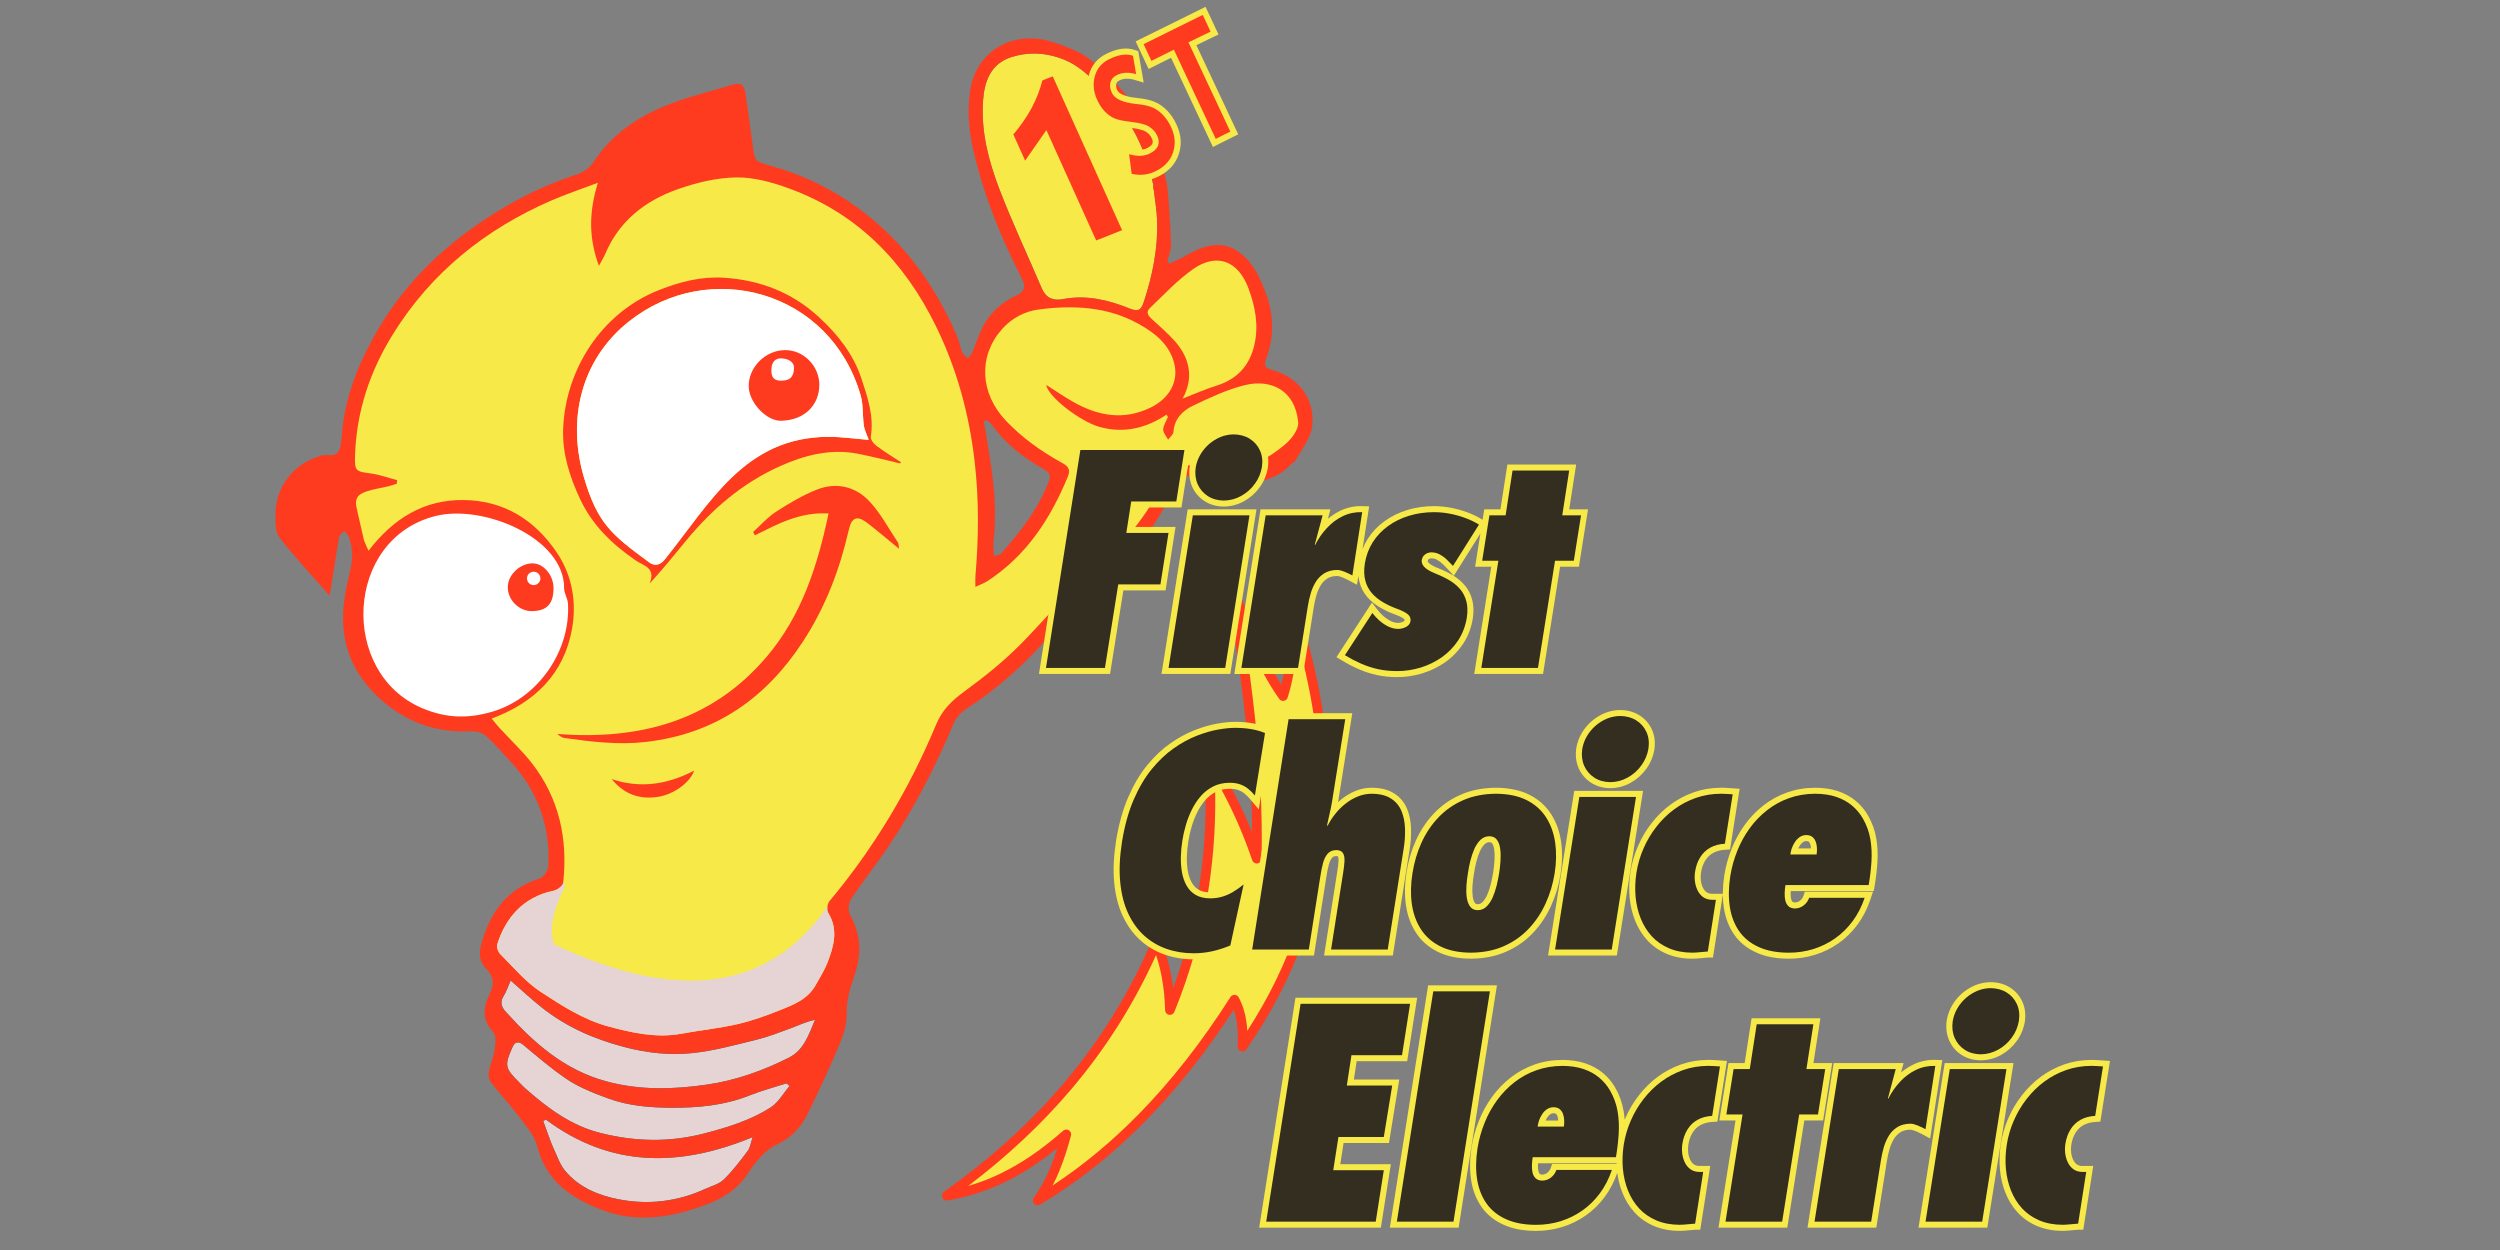 <svg viewBox="0 0 2000 1000" xmlns="http://www.w3.org/2000/svg" id="Layer_1"><rect x="0" y="0" width="2000" height="1000" fill="#808080" stroke="none"/><defs><style>.cls-1,.cls-2,.cls-3{fill-rule:evenodd;}.cls-1,.cls-4{fill:#f6e948;}.cls-5,.cls-2{fill:#fff;}.cls-6{fill:#fe3b1f;}.cls-3{fill:#e5d4d3;}.cls-7{fill:#332e20;}.cls-8{fill:#010101;}</style></defs><path d="M846.5,45.95c-12.08-3.91-24.52-4.34-37.32-.3-16.95,5.36-21.77,19.86-22.8,35.43-1.6,24.29,4.52,47.66,13.04,69.99,10.27,26.9,22.69,52.98,33.95,79.51,3.34,7.87,9.2,10.23,16.87,8.74,18.63-3.63,36.23.55,53.23,7.42,6.8,2.74,9.29,1.78,11.57-5.18,6.93-21.15,11.39-42.64,10.66-64.95-.27-8.04-1.7-16.05-2.6-24.07-.14-1.33-.82-2.9-.35-3.94-6.66-33.98-22.99-60.87-46.16-82.74-9.83-9.27-17.1-15.72-30.09-19.92" class="cls-4"></path><path d="M794.91,444.6h0c2.44-.33,3.28-.3,4.01-.58.74-.27,1.51-.71,2.03-1.29,15.49-17.43,29.76-35.66,38.15-57.8,1.83-4.83.27-7.13-4.09-9.58-16.18-9.05-30.67-20.21-41.56-35.54-.99-1.39-2.59-2.35-3.91-3.51-.81.21-1.62.41-2.44.62,5.07,31.18,11.5,62.27,7.88,94.01-.5,4.4-.07,8.91-.07,13.66M846.5,45.95c-12.08-3.91-24.52-4.34-37.32-.3-16.95,5.36-21.77,19.86-22.8,35.43-1.6,24.29,4.52,47.66,13.04,69.99,10.27,26.9,22.69,52.98,33.95,79.51,3.34,7.87,9.2,10.23,16.87,8.74,18.63-3.63,36.23.55,53.23,7.42,6.8,2.74,9.29,1.78,11.57-5.18,6.93-21.15,11.39-42.64,10.66-64.95-.27-8.04-1.7-16.05-2.6-24.07-.14-1.33-.82-2.9-.35-3.94-6.66-33.98-22.99-60.87-46.16-82.74-9.83-9.27-17.1-15.72-30.09-19.92ZM263.66,476.51c-14.55-16.63-28.14-31.02-40.16-46.61-3.41-4.43-3.07-12.37-3.08-18.7-.03-21.28,14.24-39.88,34.57-46.03.25-.08.45-.3.7-.4,5.27-2.04,13.12,2.11,15.88-5.23,1.94-5.17,1.74-11.16,2.37-16.79,3.26-29.28,14.53-55.71,29.4-80.71,18.83-31.65,44.05-57.69,73.79-79.07,25.95-18.65,53.99-33.65,84.66-43.52,4.92-1.59,10.17-5.44,12.99-9.74,13.95-21.31,33.84-35.27,56.57-44.69,17.79-7.37,36.79-11.81,55.29-17.43,5.6-1.7,8.85.65,9.66,6.49,1.96,14.18,4.05,28.34,5.93,42.54,1.71,12.89,1.74,12.47,15,16.22,21.66,6.13,42.01,15.23,60.86,27.75,40.58,26.94,68.47,64.03,87.53,108.28,1.79,4.17,2.48,8.81,4.22,13.01.77,1.85,2.9,3.14,4.4,4.69,1.2-1.55,2.8-2.93,3.55-4.68,2.86-6.65,4.97-13.66,8.25-20.08,6-11.75,15.59-20.18,27.44-25.65,7.42-3.43,6.66-8.09,3.73-13.83-15.89-31.04-28.97-63.17-37.41-97.08-4.4-17.67-6.53-35.42-3.49-53.72,4.78-28.72,28.78-43.18,53.76-40.51,7.62.82,15.11,3.38,22.49,6.32,13.87,5.53,16.22,7.11,27.89,17.37,25.85,22.71,44.45,52.65,53.1,92.55.1.3.17.6.2.91,1.55,15.86,2.52,31.79,3.07,47.71.15,4.31-1.9,8.68-2.94,13.03.51.68,1.03,1.36,1.54,2.04,4.04-1.91,8.25-3.54,12.09-5.8,20.39-11.99,35.45-13.22,49.98,2.09,7.45,7.85,12.3,18.99,15.94,29.47,5.79,16.68,5.86,33.93-.71,50.84-1.73,4.44-.64,6.98,5.02,8.46,21.04,5.51,34.76,23.69,31.96,45.4-1.21,9.4-8.51,18.05-13.24,26.93-.7,1.32-2.64,1.92-3.73,3.11-10.98,11.91-25.29,14.84-40.53,14.7-8.13-.08-16.31-.66-24.37-1.74-7.69-1.04-15.27-3.03-23.27-4.69-4.86,9.57-9.61,20.17-15.41,30.16-16.85,29.01-39.43,52.81-65.71,73.68-11.67,9.27-20.77,21.8-30.92,32.95-17.77,19.52-37.63,36.52-59.86,50.85-4.24,2.73-8.12,7.42-10.06,12.08-14.1,33.75-30.72,66.16-51.06,96.56-9.76,14.6-20.81,28.34-30.52,42.96-2.12,3.19-2.88,9.57-1.12,12.7,9.1,16.06,9.5,32.54,3.52,49.21-3.59,9.99-6.25,19.62-6.09,30.49.12,7.83-2.34,16.14-5.43,23.47-7.94,18.83-16.54,37.41-25.52,55.77-5.38,11.01-12.84,19.4-25.03,25.1-9.33,4.36-17.14,14.08-23.05,23.1-8.43,12.87-19.98,20.01-33.67,25.07-26.97,9.97-54.44,14.82-82.21,4.4-24.78-9.3-45.6-22.88-52.7-51.46-2.19-8.83-9.47-16.61-15.22-24.29-6.97-9.29-14.98-17.8-22.07-27.01-1.55-2.01-1.89-5.75-1.37-8.41,1.13-5.78,3.84-11.29,4.64-17.1.66-4.8,1.43-11.66-1.2-14.45-9.17-9.73-7.89-19.9-2.91-30,3.92-7.94,3.76-14.14-2.5-20.4-5.73-5.72-6.26-12.14-4.03-20.08,7.04-25.05,20.29-43.86,46.27-52.17,3.27-1.04,7.14-6.39,7.32-9.92,1.61-31.38-7.95-59.11-29.18-82.53-6.71-7.41-13.28-14.99-20.67-21.67-2.78-2.52-7.74-3.92-11.61-3.73-23.88,1.15-45.59-4.75-64.74-19.08-23.11-17.3-37.35-40.16-38.01-69.32-.31-13.45,2.51-27.23,5.73-40.42,2.31-9.44,2.08-18.02-1.19-26.79-.65-1.74-2.32-3.11-3.52-4.65-1.4,1.46-3.74,2.74-4.05,4.4-1.94,10.34-3.41,20.78-5.06,31.18-.75,4.75-1.56,9.49-2.66,16.13Z" class="cls-6"></path><path d="M436.75,895.68h0c-.73.38-1.45.78-2.18,1.16,1.49,4.13,2.94,8.27,4.48,12.37,1.21,3.25,2.35,6.53,3.84,9.65,2.84,5.98,4.96,12.62,9.07,17.62,11.08,13.49,26.86,19.88,43.25,23.03,23.59,4.54,46.9,1.8,68.99-8.38,5.05-2.32,11.02-3.79,14.8-7.47,7.14-6.96,13.22-15.07,19.26-23.06,1.89-2.5,2.26-6.16,3.87-10.88-59.23,24.39-114.02,24.2-165.38-14.03" class="cls-8"></path><path d="M631.66,868.8h0c-.82-.71-1.64-1.41-2.46-2.13-9.88,3.18-19.98,5.81-29.6,9.66-19.94,7.95-40.88,9.93-61.86,9.84-17.32-.07-34.47-1.25-51.51-7.54-11.96-4.41-23.56-8.95-33.86-16.04-11.7-8.06-22.59-17.34-33.51-26.48-4.2-3.51-6.94-2.73-8.88,1.59-6.61,14.78-6.09,16.87,5.67,28.49,1.55,1.53,3.01,3.15,4.63,4.58,17.72,15.59,36.25,29.56,59.86,35.53,27.77,7.02,55.08,7.72,83.12.47,18.73-4.84,36.92-10.48,53.15-20.75,6.22-3.94,10.23-11.38,15.24-17.23" class="cls-8"></path><path d="M946.06,318.9h0c9.37-3.62,17.93-7.51,26.84-10.26,16.82-5.21,26.92-16.09,30.71-33.22,3.41-15.41.58-30.02-4.74-44.51-8.16-22.25-25.37-29.05-44.59-15.5-12.5,8.8-23.11,20.35-34.3,30.94-3.86,3.65-1.08,6.6,2.06,9.43,6.04,5.44,12.17,10.86,17.59,16.89,13.04,14.52,15.14,30.61,6.42,46.23" class="cls-4"></path><path d="M408.5,784.38h0c-2.17,4.93-3.38,8.88-5.52,12.24-3.03,4.76-2.13,8.61,1.33,12.45,22.52,25.02,46.85,46.82,80.8,56.01,26.92,7.29,53.73,6.47,80.5,2.59,22.9-3.32,44.86-11.16,65.59-21.61,11.97-6.04,15.81-18.41,20.81-30.2-7,1.36-12.83,4.29-18.91,6.54-9.28,3.44-18.57,7.08-28.15,9.43-16.94,4.16-33.96,8.87-51.22,10.65-17.91,1.85-35.8-.06-53.75-4.74-24.5-6.39-46.84-16.13-66.58-31.77-8.45-6.69-16.31-14.1-24.91-21.6" class="cls-8"></path><path d="M393.81,569.37c36.52-10.7,62.89-48.63,60.56-86.64-.25-4.06-3.1-8.04-3.07-12.04.39-40.32-64.58-67.46-102.8-57.91-72.87,18.21-77.1,125.46-11.05,153.62,19.19,8.19,36.59,8.75,56.35,2.96" class="cls-5"></path><path d="M393.35,574.88h0c2.7,3.25,4.42,5.5,6.33,7.57,8.64,9.38,18.06,18.15,25.87,28.18,21.89,28.16,28.8,60.65,25.01,95.6-.27,2.43-4.63,5.75-7.55,6.34-24.7,4.98-38.66,22.15-45.19,42.85-.69,2.2.63,6.1,2.39,7.85,10.44,10.41,20.14,22.17,32.27,30.13,16.82,11.06,34.69,22.46,53.75,27.61,18.52,5,38.46,9.67,58.58,5.99,14.96-2.74,30.18-4.28,44.98-7.66,11.6-2.64,22.96-6.75,34.05-11.18,11.11-4.42,22.59-8.86,28.84-20.38,3.16-5.83,6.85-11.46,9.24-17.59,5.11-13.14,8.97-26.42.55-40.07-1.31-2.12-.58-7.18,1.15-9.26,35.71-42.72,63.96-89.97,85.29-141.28,4.86-11.69,12.7-19.22,22.66-26.48,15.71-11.44,31.05-23.77,44.73-37.53,17.92-18.03,33.87-37.79,53.46-54.46,29.49-25.08,53.86-54.75,67.22-89.36,15.45.65,29.94.85,44.36,1.98,18.85,1.47,33.74-7.2,47.12-18.53,4.93-4.17,10.58-11.82,10.08-17.36-2.36-26.03-22.17-34.74-42.58-29.76-14.27,3.48-27.93,10.02-41.33,16.34-8.45,3.99-15.12,10.51-15.89,21.15-.16,2.15-2.79,4.12-4.28,6.17-1.4-2.73-3.99-5.51-3.9-8.18.13-3.37,2.44-6.66,3.82-9.99-.38-.62-.76-1.24-1.15-1.86-16.53,10.99-34.1,15.1-53.22,9.93-15.58-4.21-41.43-24.09-43.08-33.74,7.28,4.62,14.18,9.37,21.44,13.51,20.07,11.45,40.9,15.2,62.51,4.45,14.98-7.45,22.11-21.02,18.5-35.17-3.95-15.43-15.66-24.46-28.61-31.64-25.01-13.86-52.29-15.07-79.77-11.47-11.25,1.47-21.54,6.85-29.44,15.76-19.15,21.65-17.62,51.42,3.28,73.35,12.9,13.53,27.77,24.17,44,33.16,4.39,2.43,8.21,4.66,5.49,11.3-13.89,33.78-33.13,63.35-64.37,83.72-2.52,1.64-5.44,2.65-9.64,4.64,0-4.08-.17-6.41.03-8.72,2.63-30.65,2.89-61.29-.67-91.88-4.38-37.8-14.26-74.03-31.08-108.29-25.26-51.46-62.83-89.99-117.36-109.86-13.48-4.92-28.24-9.07-42.33-8.82-15.86.28-32.23,4.24-47.3,9.63-25.77,9.21-46.47,25.43-57.49,51.73-1.06,2.52-2.56,4.84-5,9.36-8.36-22.8-7.92-43.31-.81-66.45-14.04,5.31-25.75,9.19-37.02,14.09-52.83,22.96-96.1,57.5-126.76,106.74-18.62,29.9-29.49,62.44-30.52,97.89-.35,11.93.72,12.27,12.62,13.83,7.12.93,14.03,3.52,21.04,5.37-.09.95-.18,1.89-.27,2.84-2.16.68-4.29,1.48-6.49,2.01-5.75,1.37-11.66,2.2-17.26,4.01-8.62,2.79-10.14,6.45-7.9,15.5,1.88,7.57,3.35,15.25,5.23,22.82.6,2.44,1.9,4.72,3.82,9.33,20.03-26.16,44.67-41.05,76.29-40.62,32.09.44,56.63,15.81,74.34,41.99,12.53,18.53,15.95,40.11,12.15,61.25-6.41,35.63-29.51,58.63-64.28,71.61" class="cls-4"></path><path d="M694.97,351.89h0c-1.71-4.83-3.44-7.99-3.89-11.33-1.09-8-.35-16.43-2.53-24.07-23.98-84.03-121.28-110.37-185.49-59.24-38.63,30.76-49.41,78.69-35.96,124.44,10.92,37.14,22.04,46,52.38,68.31,4.18,3.07,8.7,2.1,12.14-2.17,37.13-46.1,63.45-98.21,131.25-98.37,10.16-.02,20.32,1.48,32.11,2.43M720.04,370.72c-11.26-2.61-22.45-5.57-33.79-7.75-22.13-4.25-43,1.26-62.86,10.24-29.67,13.41-53.81,34.2-74.43,59.19-9.33,11.31-18.52,22.73-29.23,34.43,5.11-12.8-4.62-13.99-11.42-18.66-18.4-12.64-34.36-27.93-44.09-48.63-8.45-17.98-14.51-36.75-13.69-56.74,1.95-47.3,30.65-92.68,76.87-110.82,16.78-6.58,33.74-10.96,51.82-9.78,28.77,1.87,54.23,11.61,75.75,31.35,15.13,13.88,27.63,29.58,34.11,49.15,4.97,15.02,10.23,30.19,7.56,46.67-.35,2.16,2.22,5.59,4.37,7.19,6.35,4.76,13.17,8.9,19.82,13.28-.26.29-.52.59-.77.88Z" class="cls-6"></path><path d="M662.86,410.8c-22.95-1.43-40.77,8.46-58.86,17.41-.52-.87-1.03-1.73-1.55-2.59,6.1-5.49,11.62-11.87,18.42-16.26,10.36-6.69,21.16-13.11,32.57-17.64,15.79-6.26,31.17-2.52,42.47,9.74,8.83,9.58,15.11,21.5,22.39,32.47.74,1.11.54,2.84.91,5.06-8.84-7.22-16.8-14.02-25.07-20.41-8.32-6.43-12.76-4.93-15.09,5.24-7.25,31.84-18.72,61.88-36.65,89.36-29.78,45.64-70.32,73.91-125.46,80.34-22.19,2.58-43.75-.12-65.46-3.13-1.94-.27-3.74-1.64-5.66-3.19,65.41,4.97,123.44-10.01,167.45-61.72,27.91-32.79,40.67-72.38,49.58-114.67" class="cls-6"></path><path d="M489.36,623.28c22.71,7.63,44.29,4.49,65.98-6.78-3.5,9.87-16.47,18.83-28.21,20.84-15.19,2.59-27.84-1.83-37.77-14.06" class="cls-6"></path><path d="M442.81,470.37c0,12.68-5.15,18.28-17.05,18.53-10.59.22-19.85-9.08-19.53-19.61.29-9.62,9.82-18.59,19.78-18.62,8.72-.03,16.8,9.44,16.8,19.71" class="cls-6"></path><path d="M426.95,457.37c2.96,0,5.36,2.4,5.36,5.36s-2.4,5.36-5.36,5.36-5.36-2.4-5.36-5.36,2.4-5.36,5.36-5.36" class="cls-2"></path><path d="M853.06,907.49c-26.85,23.54-56.87,42.56-95.63,49.09,71.87-51.2,130.65-115.82,167.66-202.73,7.27,17.15,10.37,35.34,10.84,54.19,25.56-62.73,36.27-129.58,31.24-200.81,16.22,25.26,28.83,51.87,38.25,79.69,1.61-76.44-8.6-151.57-22.31-226.32,12.05,36.55,25.34,70.79,43.35,96.26,7.3-23.24,9.07-49.64,4.46-79.69,43.18,124.69,42.25,245.7-36.98,360.19.64-13.23-.21-26.09-6.38-37.61-45.67,71.86-98.19,125.34-157.46,160.65,11.13-15.15,17.78-33.51,22.95-52.91" class="cls-1"></path><path d="M928.76,752.66c.28.85.26,1.81-.12,2.7M807.87,935.02c15.36-8.33,29.27-18.72,42.41-30.21.94-.97,2.37-1.42,3.77-1.05,2.06.55,3.28,2.66,2.73,4.72h0c-2.63,9.86-5.64,19.47-9.4,28.54-1.61,3.89-3.37,7.68-5.29,11.36,24.22-15.9,47.26-35,69.12-57.29,26-26.52,50.35-57.6,73.03-93.27.35-.6.86-1.12,1.52-1.47,1.88-1,4.22-.3,5.22,1.58l-3.4,1.82,3.39-1.81c3.32,6.21,5.2,12.73,6.16,19.44.34,2.41.57,4.84.7,7.29,34.55-53.33,52.28-108.06,56.68-163.88,3.89-49.41-2.64-99.72-17.2-150.72-.02,3.29-.12,6.53-.31,9.72-.79,13.51-3.1,26.17-6.8,38.02-.22.86-.73,1.65-1.51,2.2-1.74,1.23-4.14.81-5.37-.92l3.15-2.22-3.15,2.21c-9.15-12.94-17.1-28.1-24.29-44.67-1.58-3.65-3.13-7.37-4.64-11.13,3.72,23.09,6.95,46.23,9.45,69.44,4.06,37.69,6.22,75.63,5.43,113.93.12,1.71-.91,3.35-2.61,3.92-2.01.68-4.2-.4-4.89-2.41h0c-4.68-13.81-10.13-27.28-16.39-40.38-4.13-8.63-8.64-17.14-13.53-25.53,1.2,30.5-.5,60.22-5.03,89.17-5.29,33.74-14.42,66.37-27.26,97.93-.52,1.46-1.89,2.51-3.53,2.55-2.13.05-3.9-1.63-3.95-3.76l3.85-.1-3.84.09c-.23-9.19-1.1-18.24-2.81-27.1-1.11-5.77-2.58-11.45-4.44-17.01-18.1,40.22-40.93,75.6-67.57,107.07-24.55,28.98-52.35,54.63-82.69,77.66,11.89-3.42,22.92-8.1,33.29-13.72ZM845.84,918.59c-10.76,8.7-22.09,16.59-34.3,23.21-16.04,8.7-33.63,15.23-53.48,18.57h0c-2.1.36-4.09-1.06-4.44-3.15-.27-1.61.5-3.15,1.82-3.95,35.58-25.37,67.92-54.07,95.95-87.16,28.06-33.13,51.81-70.69,70.16-113.77l3.54,1.51-3.55-1.51c.83-1.96,3.1-2.87,5.06-2.04,1.07.46,1.83,1.34,2.16,2.36,3.68,8.75,6.31,17.74,8.08,26.92.7,3.62,1.26,7.27,1.7,10.95,9.46-26.08,16.38-52.85,20.68-80.31,5.19-33.15,6.6-67.39,4.1-102.74l3.84-.27-3.85.27c-.15-2.12,1.45-3.97,3.57-4.12,1.55-.11,2.94.71,3.65,1.98,8.11,12.66,15.36,25.7,21.77,39.09,3.38,7.06,6.52,14.2,9.42,21.4-.2-30.93-2.24-61.7-5.54-92.34-4.06-37.6-10.02-74.97-16.86-112.23h-.01c-.38-2.09,1-4.1,3.1-4.48,1.97-.36,3.87.85,4.4,2.73,6.01,18.21,12.3,35.78,19.26,51.82,5.74,13.22,11.98,25.52,18.94,36.45,2.26-9.01,3.71-18.49,4.3-28.46.76-12.96.06-26.81-2.2-41.59h0c-.32-2.1,1.12-4.07,3.23-4.39,1.99-.31,3.87.98,4.33,2.9,21.68,62.72,32.28,124.55,27.51,185.13-4.79,60.81-25.04,120.31-65.07,178.16l-3.16-2.18,3.17,2.19c-1.21,1.75-3.61,2.19-5.36.98-1.22-.84-1.81-2.27-1.63-3.65.29-6.28.23-12.46-.62-18.42-.52-3.63-1.34-7.19-2.55-10.62-21.87,33.62-45.29,63.17-70.27,88.63-26.47,27-54.68,49.4-84.6,67.22l-1.97-3.3,1.97,3.31c-1.83,1.09-4.2.49-5.29-1.34-.86-1.45-.66-3.24.36-4.46,5.29-7.25,9.55-15.29,13.1-23.85,2.07-5,3.91-10.17,5.58-15.47Z" class="cls-6"></path><path d="M408.5,784.38c8.59,7.49,16.46,14.91,24.91,21.6,19.74,15.65,42.08,25.39,66.58,31.77,17.95,4.68,35.84,6.59,53.75,4.74,17.26-1.79,34.28-6.5,51.22-10.65,9.58-2.35,18.87-5.99,28.15-9.43,6.08-2.25,11.91-5.19,18.91-6.54-5.01,11.79-8.84,24.16-20.81,30.2-20.73,10.46-42.69,18.29-65.59,21.61-26.78,3.88-53.58,4.7-80.5-2.59-33.95-9.19-58.28-30.99-80.8-56.01-3.46-3.85-4.36-7.69-1.33-12.45,2.14-3.36,3.35-7.31,5.52-12.24M631.66,868.8c-5.02,5.84-9.02,13.28-15.24,17.23-16.23,10.27-34.41,15.91-53.15,20.75-28.04,7.25-55.35,6.55-83.12-.47-23.61-5.97-42.14-19.94-59.86-35.53-1.62-1.43-3.09-3.05-4.63-4.58-11.76-11.62-12.27-13.7-5.67-28.49,1.93-4.32,4.68-5.1,8.88-1.59,10.92,9.14,21.8,18.42,33.51,26.48,10.29,7.09,21.9,11.63,33.86,16.04,17.04,6.28,34.19,7.46,51.51,7.54,20.98.09,41.92-1.88,61.86-9.84,9.62-3.85,19.72-6.48,29.6-9.66.82.71,1.64,1.41,2.46,2.13ZM436.75,895.68c51.36,38.23,106.15,38.42,165.38,14.03-1.61,4.72-1.98,8.38-3.87,10.88-6.04,8-12.12,16.11-19.26,23.06-3.78,3.68-9.76,5.15-14.8,7.47-22.09,10.18-45.4,12.92-68.99,8.38-16.4-3.15-32.17-9.54-43.25-23.03-4.1-4.99-6.22-11.64-9.07-17.62-1.48-3.12-2.63-6.4-3.84-9.65-1.54-4.1-2.99-8.25-4.48-12.37.73-.38,1.45-.78,2.18-1.16ZM450.59,705.84c1.39,1.63,1.69,4.14-1.13,8.25-7.3,17.3-10.09,28.29-6.34,41.34,100.4,47.47,172.8,36.35,218.8-30.07-.25,1.82-.12,3.67.55,4.76,8.42,13.65,4.56,26.93-.55,40.07-2.39,6.14-6.08,11.76-9.24,17.59-6.25,11.51-17.74,15.96-28.84,20.38-11.09,4.42-22.44,8.53-34.05,11.18-14.81,3.37-30.02,4.92-44.98,7.66-20.12,3.69-40.06-.99-58.58-5.99-19.07-5.14-36.93-16.55-53.75-27.61-12.13-7.97-21.83-19.73-32.27-30.13-1.75-1.75-3.08-5.65-2.39-7.85,6.53-20.69,20.49-37.87,45.19-42.85,2.92-.58,7.28-3.91,7.55-6.34l.04-.39Z" class="cls-3"></path><path d="M841.49,102.08l37.94,84.15,11.78-4.69-51.54-114.29-1.76.7c-1.94,7.04-4.74,13.96-8.38,20.73-3.57,6.65-7.99,13.2-13.24,19.64l4.71,10.45,12.14-17.47,4.85-6.97,3.49,7.75ZM872.55,194.36l-36.34-80.58-12.14,17.47-4.84,6.97-3.49-7.75-9.44-20.93-1.24-2.76,1.98-2.32c5.63-6.61,10.31-13.39,14.04-20.34,3.67-6.83,6.39-13.8,8.14-20.89l.59-2.39,2.31-.92,8.3-3.3,4.27-1.7,1.88,4.18,55.48,123.04,2.06,4.57-4.68,1.86-20.73,8.25-4.27,1.7-1.89-4.19ZM908.91,129.33l.72,5.56c1.76.2,3.49.2,5.17.01,2.68-.3,5.29-1.09,7.83-2.36,2.97-1.49,5.41-3.28,7.32-5.37,1.83-2.01,3.16-4.31,3.99-6.91v-.02c.86-2.64,1.18-5.32.96-8.04h0c-.23-2.8-1.03-5.65-2.39-8.54-.78-1.66-1.65-3.22-2.61-4.66-.94-1.4-1.91-2.63-2.91-3.68h-.02c-1.04-1.09-2.12-2.05-3.23-2.84h0c-1.15-.81-2.32-1.49-3.5-2.02-1.24-.55-2.79-1.04-4.66-1.45-1.98-.44-4.29-.79-6.94-1.06-5.94-.59-10.77-1.74-14.5-3.43-4.34-1.97-7.34-4.72-8.99-8.22-.9-1.91-1.48-3.8-1.73-5.64v-.02c-.27-1.95-.18-3.86.27-5.74v-.04c.5-2.01,1.4-3.8,2.72-5.36,1.23-1.46,2.83-2.69,4.77-3.66,2.86-1.44,5.94-2.24,9.2-2.41.87-.04,1.75-.05,2.64,0l-.84-4.88c-1.21-.13-2.5-.09-3.89.12-2.73.41-5.75,1.44-9.05,3.1-2.28,1.14-4.16,2.61-5.62,4.38h0c-1.42,1.72-2.47,3.8-3.13,6.24-.69,2.53-.89,5.08-.61,7.65.29,2.66,1.09,5.38,2.39,8.17.7,1.5,1.5,2.91,2.37,4.23.86,1.29,1.75,2.43,2.66,3.4h0c.94.98,1.93,1.85,2.96,2.59,1,.72,2.03,1.33,3.09,1.81h0c1.03.47,2.56.91,4.57,1.34h0c2.15.45,4.8.87,7.92,1.21,3.54.4,6.6.95,9.17,1.64,2.83.77,5.17,1.74,7.02,2.92,1.76,1.13,3.32,2.46,4.68,3.97h.02c1.34,1.5,2.46,3.2,3.35,5.1,2.04,4.35,2.3,8.38.79,12.07-1.44,3.5-4.41,6.38-8.91,8.64-2.85,1.43-6.01,2.2-9.46,2.32-1.16.04-2.34,0-3.56-.1ZM900.56,139.63l-2.02-15.65-.93-7.24,7.01,2c2.81.8,5.33,1.16,7.55,1.09,2.05-.07,3.88-.51,5.47-1.31,2.34-1.18,3.79-2.41,4.32-3.7.45-1.09.25-2.55-.6-4.36-.47-.99-1.08-1.92-1.84-2.77h.01c-.74-.83-1.65-1.59-2.72-2.28-1-.64-2.44-1.22-4.31-1.72-2.14-.58-4.72-1.04-7.73-1.38-3.41-.38-6.37-.84-8.85-1.36h-.02c-2.63-.56-4.81-1.22-6.5-1.98h-.02c-1.67-.76-3.27-1.69-4.79-2.79-1.48-1.07-2.91-2.33-4.28-3.77v-.02c-1.37-1.45-2.62-3.01-3.73-4.69-1.09-1.64-2.11-3.46-3.05-5.47-1.77-3.77-2.85-7.51-3.26-11.22-.41-3.8-.12-7.53.88-11.19,1.02-3.74,2.7-7.02,5.02-9.84v-.02c2.29-2.78,5.21-5.05,8.75-6.82,4.26-2.14,8.25-3.48,11.95-4.04,3.99-.6,7.69-.29,11.08.91l2.67.94.48,2.78,2.54,14.73,1.31,7.61-7.41-2.19c-2.41-.71-4.64-1.01-6.7-.9-1.94.1-3.74.57-5.4,1.4-.74.37-1.31.8-1.72,1.29-.34.4-.58.89-.72,1.45h0c-.16.68-.18,1.41-.08,2.18h0c.12.91.43,1.88.9,2.89.63,1.35,2.05,2.53,4.24,3.52,2.8,1.27,6.64,2.16,11.49,2.64,3.01.3,5.71.72,8.07,1.24,2.52.56,4.69,1.25,6.51,2.06,1.85.83,3.59,1.82,5.19,2.97v.02c1.64,1.18,3.17,2.52,4.59,4.01h-.01c1.46,1.54,2.8,3.21,3.99,5,1.18,1.77,2.28,3.75,3.29,5.9,1.87,3.98,2.97,7.92,3.29,11.82v.02c.33,3.97-.14,7.9-1.4,11.79h0c-1.27,3.93-3.28,7.41-6.02,10.43-2.68,2.94-6.06,5.44-10.14,7.48-3.58,1.79-7.27,2.91-11.06,3.33-3.79.43-7.67.17-11.62-.76l-3.24-.76-.43-3.32ZM977.91,103.07l-31.52-67.17-2.01-4.29,4.27-2.07,13.46-6.51-2.17-4.63-38.71,19.15,2.18,4.65,13.54-6.78,4.4-2.2,2.09,4.46,31.41,66.93,3.06-1.53ZM957.1,36.13l31.49,67.1,1.99,4.23-4.19,2.1-11.65,5.84-4.4,2.2-2.09-4.46-31.41-66.93-13.54,6.78-4.4,2.21-2.1-4.46-6.28-13.37-2-4.26,4.22-2.09,47.32-23.4,4.39-2.17,2.08,4.45,6.27,13.37,2.02,4.3-4.28,2.07-13.46,6.51Z" class="cls-4"></path><path d="M876.94,192.38l-39.83-88.33-16.99,24.44-9.44-20.93c11.74-13.8,19.5-28.2,23.2-43.18l8.3-3.3,55.48,123.04-20.73,8.25ZM905.32,139.03l-2.02-15.65c6.54,1.87,12.04,1.67,16.49-.55,6.85-3.43,8.81-8.22,5.92-14.38-1.36-2.9-3.46-5.24-6.3-7.06-2.84-1.82-7.55-3.09-14.11-3.83-6.56-.74-11.21-1.72-13.94-2.95-2.73-1.24-5.25-3.05-7.56-5.48-2.28-2.42-4.26-5.38-5.91-8.89-3.08-6.56-3.76-12.92-2.08-19.11,1.69-6.19,5.45-10.73,11.27-13.65,7.58-3.8,14.01-4.75,19.28-2.88l2.54,14.73c-5.85-1.73-11.07-1.45-15.59.81-2.69,1.35-4.33,3.32-4.97,5.88-.62,2.58-.23,5.34,1.14,8.26,2.28,4.86,8.81,7.83,19.61,8.91,5.69.56,10.06,1.55,13.09,2.9,3.04,1.36,5.8,3.34,8.26,5.93,2.48,2.59,4.62,5.81,6.4,9.62,3.23,6.87,3.78,13.57,1.66,20.1-2.1,6.54-6.69,11.57-13.74,15.1-6.12,3.06-12.59,3.8-19.45,2.18ZM950.74,33.87l33.51,71.39-11.65,5.84-33.51-71.39-17.93,8.99-6.28-13.37,47.32-23.4,6.27,13.37-17.73,8.58Z" class="cls-6"></path><path d="M694.97,351.89h0c-1.71-4.83-3.44-7.99-3.89-11.33-1.09-8-.35-16.43-2.53-24.07-23.98-84.03-121.28-110.37-185.49-59.24-38.63,30.76-49.41,78.69-35.96,124.44,10.92,37.14,22.04,46,52.38,68.31,4.18,3.07,8.7,2.1,12.14-2.17,36.55-45.39,64.27-98.21,131.25-98.37,10.16-.02,20.32,1.48,32.11,2.43" class="cls-5"></path><path d="M635.23,294.18h0c.02-4.68-4.67-7.25-9.99-7.49-5.26-.25-8,3.26-8.13,8.94-.14,5.59,1.49,8.92,7.59,8.91,5.76-.01,10.28-1.5,10.54-10.35M655.48,307.69c-.03,16.05-11.42,28.4-30.48,28.93-11.83.32-25.58-14.39-26.01-27.04-.54-15.56,13.26-29.5,29.2-29.5,14.71,0,27.07,12.52,27.29,27.61Z" class="cls-6"></path><path d="M1663.41,942.19c-.97-.13-1.9-.32-2.77-.58-1.71-.51-3.26-1.27-4.67-2.27l-.09-.08c-1.27-.94-2.42-2.03-3.42-3.26h0c-.98-1.19-1.83-2.54-2.55-4.02l-.02-.04c-.65-1.37-1.19-2.81-1.61-4.29-.42-1.48-.72-3.01-.9-4.57v-.06c-.15-1.47-.22-2.96-.18-4.46.04-1.56.17-3.06.41-4.47h0c.39-2.44.97-4.74,1.75-6.91.8-2.23,1.8-4.3,3-6.2h0c1.22-1.96,2.63-3.71,4.21-5.23,1.63-1.56,3.45-2.92,5.43-4.04h0c2.02-1.14,4.2-2.03,6.54-2.66,1.1-.3,2.25-.54,3.43-.73l4.85-30.69c-.66-.04-1.2-.07-1.65-.09h-.02c-.35,0-1.15-.02-2.25-.02v-.02c-3.21.02-6.38.29-9.5.81-3.08.51-6.05,1.28-8.92,2.28-2.89,1.01-5.7,2.24-8.4,3.66-2.7,1.43-5.29,3.06-7.74,4.87-2.47,1.83-4.81,3.83-7.01,5.98-2.2,2.16-4.26,4.49-6.19,6.97l-.02.02c-1.91,2.44-3.68,5.03-5.3,7.76-1.64,2.76-3.09,5.58-4.33,8.45v.04c-1.31,2.96-2.39,5.93-3.27,8.91-.89,3.03-1.59,6.13-2.09,9.29h.01c-.49,3.18-.78,6.24-.89,9.17-.1,2.92-.03,5.89.23,8.9h-.02c.26,2.82.72,5.61,1.36,8.37.64,2.71,1.44,5.28,2.4,7.69.96,2.41,2.11,4.7,3.46,6.87,1.34,2.16,2.85,4.16,4.5,5.98h0c3.29,3.55,7.32,6.35,12.08,8.39,2.39,1.03,4.97,1.81,7.72,2.33,2.83.54,5.83.82,8.98.84.83-.02,1.79-.06,2.86-.12.94-.05,1.9-.14,2.88-.24.89-.1,1.76-.18,2.61-.26l5.05-32.26ZM1665.99,932.77v-.02h8.62l-.87,5.55-6.47,41.39-.64,4.08h-4.04c-1.97.15-3.94.3-5.78.5-1.1.12-2.23.22-3.37.29-.98.06-2.09.1-3.33.12h-.1c-3.82-.02-7.41-.35-10.76-.99-3.46-.66-6.71-1.64-9.72-2.93-6.01-2.57-11.14-6.16-15.39-10.76l-.04-.04c-2.09-2.3-3.94-4.75-5.55-7.33-1.61-2.59-3.02-5.39-4.22-8.41-1.18-2.96-2.13-5.98-2.85-9.04-.72-3.06-1.23-6.3-1.55-9.71l-.02-.02c-.28-3.23-.36-6.59-.23-10.06.12-3.46.45-6.89.96-10.26l.02-.04c.57-3.57,1.36-7.07,2.36-10.49,1.02-3.5,2.25-6.87,3.68-10.11h.01c1.45-3.36,3.07-6.53,4.84-9.5,1.79-3.01,3.79-5.93,6-8.76h0c2.2-2.84,4.55-5.49,7.06-7.95,2.51-2.47,5.19-4.75,8.03-6.85,2.87-2.12,5.87-4.01,8.98-5.65,3.1-1.64,6.34-3.05,9.72-4.23,3.41-1.19,6.91-2.09,10.5-2.69,3.54-.59,7.24-.9,11.06-.92l.02-.02c.52,0,1.32.02,2.55.05,1.02.03,1.88.07,2.55.12h0c1.74.1,3.05.19,4.39.29h0s.31.02.31.02l5.24.37-.82,5.17-6.24,39.54-.61,3.84-3.85.23c-1.93.11-3.73.39-5.4.84-1.58.43-3.02,1-4.31,1.74l-.02.02c-1.29.73-2.46,1.59-3.48,2.57-1.04,1-1.96,2.14-2.73,3.39l-.02.04c-.84,1.33-1.54,2.78-2.1,4.32-.57,1.6-1.01,3.35-1.31,5.24v.06c-.18,1.05-.28,2.07-.3,3.04-.02,1.03.03,2.11.14,3.23h0c.12,1.06.32,2.09.6,3.07.27.96.62,1.89,1.05,2.79.36.74.8,1.43,1.32,2.07v.02c.47.57,1,1.09,1.6,1.54h0c.56.39,1.19.7,1.88.91.79.24,1.66.37,2.59.38ZM1593.05,847.13c-2.68.71-5.48,1.09-8.41,1.14h-.13c-2.89-.04-5.6-.42-8.12-1.13-2.58-.73-4.99-1.82-7.22-3.26-2.18-1.41-4.11-3.1-5.77-5.06h-.02c-1.65-1.94-3.01-4.12-4.08-6.55v-.02c-1.07-2.44-1.76-5.03-2.08-7.75-.3-2.65-.25-5.43.17-8.31l.02-.11c.35-2.07.89-4.1,1.61-6.09.71-1.95,1.61-3.85,2.69-5.7,1.08-1.85,2.27-3.56,3.56-5.12,1.29-1.56,2.74-3.05,4.35-4.46l.04-.04c1.56-1.34,3.24-2.57,5.02-3.68,1.75-1.08,3.58-2.03,5.49-2.81l.04-.02c1.99-.8,3.98-1.4,5.97-1.8,1.97-.39,4.05-.6,6.22-.63h.08c2.89.02,5.6.37,8.11,1.05,2.6.7,5.03,1.75,7.26,3.13,2.23,1.39,4.19,3.04,5.86,4.94v.02c1.69,1.93,3.08,4.08,4.15,6.43h0c1.11,2.42,1.84,5,2.17,7.72.32,2.64.27,5.43-.16,8.34l-.02.11c-.48,2.8-1.28,5.53-2.39,8.17-1.08,2.56-2.45,4.98-4.13,7.25h0c-1.67,2.31-3.55,4.4-5.62,6.25-2.07,1.84-4.35,3.45-6.83,4.82h0c-2.52,1.4-5.13,2.46-7.83,3.18ZM1584.6,838.66c2.05-.03,4.05-.31,6.01-.83,1.94-.52,3.82-1.28,5.64-2.3l.02-.02c1.82-1.01,3.51-2.21,5.06-3.58,1.56-1.38,2.97-2.95,4.23-4.7l.04-.04c1.24-1.67,2.25-3.45,3.03-5.3.78-1.86,1.36-3.85,1.73-5.96.3-2.06.34-4,.13-5.81-.21-1.73-.66-3.35-1.35-4.84l-.02-.02c-.7-1.54-1.57-2.91-2.6-4.08h0c-1.05-1.19-2.3-2.24-3.71-3.12-1.42-.88-2.98-1.55-4.67-2-1.77-.48-3.65-.73-5.63-.75h-.07c-1.42.02-2.87.18-4.35.47-1.48.3-2.91.72-4.27,1.27h0c-1.41.58-2.76,1.28-4.05,2.08-1.31.81-2.59,1.75-3.82,2.82h0c-1.14,1-2.21,2.11-3.22,3.33-1.03,1.24-1.93,2.53-2.7,3.85-.77,1.31-1.41,2.68-1.93,4.12-.5,1.37-.88,2.81-1.14,4.32-.3,2.07-.35,4.01-.14,5.83.21,1.78.65,3.45,1.32,4.99h0c.7,1.58,1.57,2.98,2.62,4.21h0c1.03,1.21,2.26,2.28,3.7,3.21,1.39.9,2.92,1.59,4.58,2.06,1.74.49,3.62.76,5.6.79ZM1609.91,856.01l-19.42,122.07-.65,4.07h-55.04l.89-5.57,19.42-122.07.65-4.06h55.04l-.88,5.57ZM1581.65,972.51l17.89-112.44h-35.59l-17.89,112.44h35.59ZM1539.28,848.68c2.94-.6,5.98-.86,9.13-.77l5.45.15-.84,5.38-7.86,50.63-1.05,6.72-5.98-3.22c-.94-.51-1.9-.99-2.87-1.45-1.02-.48-2.02-.92-2.96-1.31-.83-.34-1.63-.62-2.4-.81-.64-.16-1.17-.25-1.59-.26-1.64.02-3.14.21-4.49.56-1.27.33-2.41.81-3.4,1.44-2.17,1.37-3.93,3.15-5.26,5.33h0c-.76,1.27-1.44,2.58-2.03,3.95-.57,1.31-1.07,2.72-1.51,4.23h0c-.48,1.7-.89,3.27-1.21,4.73-.35,1.55-.64,3.09-.87,4.59v.02l-7.86,49.48-.65,4.07h-55.04l.89-5.57,19.42-122.07.65-4.06h55.91l-1.62,6.06-.4,1.48c.76-.65,1.54-1.27,2.32-1.85h.02c2.34-1.74,4.85-3.26,7.51-4.54h0c2.73-1.33,5.6-2.29,8.59-2.91ZM1542.62,857.84c-.48.07-.95.16-1.42.25-2.17.44-4.29,1.16-6.33,2.15h-.02c-2.06.99-4.04,2.19-5.93,3.59h0c-1.94,1.46-3.72,3.06-5.34,4.81v.02c-1.74,1.87-3.34,3.84-4.77,5.91-1.47,2.11-2.78,4.33-3.94,6.65l-4.29,8.58-4.29-8.58-.23-.46-.82-1.65.47-1.74,4.62-17.29h-35.18l-17.89,112.44h35.59l7.21-45.41h0c.26-1.72.59-3.44.98-5.17.41-1.83.85-3.59,1.33-5.27v-.02c.53-1.84,1.18-3.65,1.96-5.44.75-1.74,1.62-3.41,2.59-5.03l.02-.02c2.13-3.51,4.92-6.35,8.36-8.52,1.82-1.15,3.86-2.02,6.11-2.61,2.12-.55,4.43-.84,6.93-.86h.13c1.24.03,2.49.21,3.75.53,1.15.29,2.4.71,3.72,1.26l.7.29,5.96-38.39ZM1443.46,896.37l-12.99,81.71-.65,4.07h-55.04l.89-5.57,12.75-80.2h-12.95l.89-5.57,5.78-36.3.65-4.06h12.93l4.92-31.75.63-4.08h55.03l-.86,5.55-4.69,30.28h15.05l-.89,5.57-5.78,36.3-.65,4.06h-15.03ZM1421.62,972.51l12.99-81.71.65-4.07h15.03l4.25-26.66h-15l.86-5.55,4.69-30.28h-35.6l-4.91,31.75-.64,4.08h-12.96l-4.25,26.66h12.95l-.89,5.57-12.75,80.2h35.59ZM1357,942.19c-.97-.13-1.89-.32-2.77-.58-1.71-.51-3.26-1.27-4.67-2.27l-.09-.08c-1.27-.94-2.42-2.03-3.42-3.26h0c-.98-1.19-1.83-2.54-2.55-4.02l-.02-.04c-.65-1.37-1.19-2.81-1.61-4.29-.42-1.48-.72-3.01-.9-4.57v-.06c-.15-1.47-.22-2.96-.18-4.46.03-1.56.17-3.06.41-4.47h0c.39-2.44.97-4.74,1.75-6.91.8-2.23,1.8-4.3,3-6.2h0c1.22-1.96,2.63-3.71,4.21-5.23,1.63-1.56,3.45-2.92,5.43-4.04h0c2.02-1.14,4.2-2.03,6.54-2.66,1.1-.3,2.25-.54,3.43-.73l4.85-30.69c-.66-.04-1.2-.07-1.65-.09h-.02c-.35,0-1.16-.02-2.25-.02v-.02c-3.22.02-6.39.29-9.5.81-3.07.51-6.05,1.28-8.92,2.28-2.89,1.01-5.7,2.24-8.4,3.66-2.7,1.43-5.29,3.06-7.74,4.87-2.48,1.83-4.81,3.83-7.01,5.98-2.2,2.16-4.27,4.49-6.19,6.97l-.02.02c-1.91,2.44-3.68,5.03-5.3,7.76-1.64,2.76-3.09,5.58-4.33,8.45v.04c-1.3,2.96-2.39,5.93-3.26,8.91-.89,3.03-1.59,6.13-2.09,9.29h.01c-.49,3.18-.78,6.24-.89,9.17-.1,2.92-.03,5.89.23,8.9h-.02c.26,2.82.72,5.61,1.37,8.37.64,2.71,1.44,5.28,2.4,7.69.96,2.41,2.11,4.7,3.46,6.87,1.34,2.16,2.85,4.16,4.5,5.98h0c3.29,3.55,7.32,6.35,12.08,8.39,2.39,1.03,4.97,1.81,7.72,2.33,2.83.54,5.83.82,8.98.84.83-.02,1.78-.06,2.86-.12.94-.05,1.9-.14,2.88-.24.89-.1,1.76-.18,2.61-.26l5.05-32.26ZM1298.84,888.41c.41,2.43.7,4.91.87,7.43l.59-1.38h.01c1.45-3.36,3.07-6.53,4.84-9.5,1.79-3.01,3.79-5.93,6-8.76h0c2.2-2.84,4.55-5.49,7.06-7.95,2.51-2.47,5.19-4.75,8.03-6.85,2.87-2.12,5.87-4.01,8.98-5.65,3.09-1.64,6.34-3.05,9.72-4.23,3.41-1.19,6.92-2.09,10.5-2.69,3.54-.59,7.24-.9,11.06-.92l.02-.02c.52,0,1.32.02,2.55.05,1.02.03,1.88.07,2.55.12h0c1.74.1,3.05.19,4.39.29h0s.31.02.31.02l5.24.37-.82,5.17-6.24,39.54-.61,3.84-3.86.23c-1.93.11-3.73.39-5.39.84-1.58.43-3.02,1-4.31,1.74l-.02.02c-1.29.73-2.46,1.59-3.47,2.57-1.04,1-1.96,2.14-2.73,3.39l-.02.04c-.84,1.33-1.54,2.78-2.09,4.32-.58,1.6-1.01,3.35-1.31,5.24v.06c-.18,1.05-.28,2.07-.3,3.04-.02,1.03.03,2.11.14,3.23h0c.12,1.06.33,2.09.6,3.07.27.96.62,1.89,1.05,2.79.36.74.8,1.43,1.32,2.07v.02c.47.57,1,1.09,1.6,1.54h0c.56.39,1.19.7,1.88.91.79.24,1.66.37,2.6.38v-.02h8.62l-.87,5.55-6.48,41.39-.64,4.08h-4.04c-1.97.15-3.94.3-5.78.5-1.1.12-2.23.22-3.37.29-.98.06-2.1.1-3.33.12h-.09c-3.82-.02-7.41-.35-10.76-.99-3.46-.66-6.71-1.64-9.72-2.93-6.01-2.57-11.14-6.16-15.39-10.76l-.04-.04c-2.09-2.3-3.94-4.75-5.55-7.33-1.61-2.59-3.01-5.39-4.21-8.41-1.18-2.96-2.14-5.98-2.85-9.04-.52-2.24-.94-4.57-1.25-6.99-1.22,3.49-2.64,6.83-4.26,9.97-1.73,3.35-3.69,6.5-5.87,9.43-2.17,2.92-4.52,5.63-7.03,8.09-2.53,2.48-5.24,4.73-8.13,6.73h0c-2.82,1.99-5.83,3.77-9.01,5.32-3.15,1.54-6.4,2.83-9.73,3.86-3.41,1.05-6.86,1.83-10.35,2.34-3.53.51-7.12.78-10.76.78l-.02-.02c-5.03-.02-9.69-.43-13.95-1.24-4.35-.82-8.35-2.07-11.97-3.73h0c-3.68-1.65-6.98-3.66-9.88-6.01v-.02c-2.96-2.4-5.53-5.15-7.69-8.22v-.02c-2.14-3.07-3.9-6.4-5.28-9.98-1.36-3.54-2.37-7.35-3-11.42-.62-4-.9-8.2-.84-12.58.06-4.35.46-8.88,1.18-13.59v-.02c.59-3.69,1.38-7.31,2.36-10.85.99-3.56,2.18-7.05,3.55-10.46h0c1.39-3.47,2.94-6.77,4.64-9.87,1.75-3.18,3.7-6.25,5.82-9.16h0c2.15-2.97,4.47-5.74,6.92-8.29,2.46-2.56,5.12-4.94,7.96-7.16,2.89-2.26,5.91-4.25,9.04-5.97,3.14-1.72,6.44-3.2,9.89-4.42h0c3.51-1.25,7.13-2.19,10.86-2.81,3.7-.62,7.59-.94,11.64-.96h.04c3.42.02,6.59.25,9.52.68,3.06.45,5.95,1.12,8.65,2.01l.04.02c2.66.91,5.18,2,7.56,3.29,2.41,1.31,4.63,2.8,6.62,4.47,2.01,1.68,3.84,3.5,5.49,5.47,1.63,1.94,3.11,4.06,4.42,6.35h0c1.62,2.83,2.98,5.79,4.08,8.85,1.11,3.09,1.93,6.21,2.45,9.35ZM1239.49,936.52c.44-.62.8-1.33,1.08-2.14l1.12-3.25h51.58l-.02-.54h-62.83c-.03.43-.05.86-.07,1.29v.07c-.04.85-.04,1.7.02,2.55.05.75.16,1.52.31,2.3.12.56.29,1.04.5,1.44v.02c.18.35.4.65.65.91h.02c.13.13.29.23.49.3.38.14.88.22,1.47.23h0c.69-.02,1.38-.15,2.05-.38.7-.25,1.36-.61,1.97-1.08.63-.48,1.18-1.06,1.65-1.72h0ZM1248.18,940.76c-.27.46-.56.9-.87,1.34v.02c-.99,1.38-2.19,2.62-3.61,3.72-1.44,1.11-3,1.97-4.64,2.55-1.62.58-3.37.89-5.21.91h-.13c-1.72-.03-3.28-.3-4.66-.8-1.58-.58-2.93-1.42-4.03-2.52h0c-.97-.98-1.77-2.08-2.4-3.3h0c-.61-1.17-1.06-2.44-1.36-3.81l-.02-.1c-.23-1.14-.39-2.35-.48-3.64-.08-1.17-.09-2.4-.02-3.68h0c.04-1.13.12-2.2.23-3.2.12-1.19.28-2.28.44-3.28l.68-4.03h66.54c.25-1.74.48-3.47.69-5.2.36-3.09.64-6.11.82-9.04.18-2.91.21-5.75.08-8.52-.13-2.75-.42-5.48-.88-8.19-.44-2.64-1.11-5.21-2-7.69-.87-2.43-2.01-4.87-3.41-7.32v-.02c-.99-1.74-2.14-3.38-3.44-4.93-1.28-1.53-2.71-2.95-4.29-4.27-1.55-1.29-3.23-2.43-5.04-3.41-1.83-.99-3.84-1.86-6.02-2.61h0c-2.19-.72-4.54-1.27-7.03-1.63-2.61-.39-5.33-.59-8.13-.61-3.46.02-6.83.3-10.1.85-3.24.54-6.32,1.33-9.23,2.38l-.02.02c-2.95,1.04-5.77,2.31-8.46,3.78-2.76,1.51-5.34,3.22-7.76,5.1-2.44,1.9-4.76,3.99-6.94,6.26-2.19,2.27-4.22,4.69-6.07,7.25v.02c-1.89,2.6-3.62,5.32-5.17,8.14-1.58,2.88-2.98,5.82-4.17,8.8v.02c-1.25,3.11-2.32,6.25-3.21,9.44-.89,3.21-1.61,6.48-2.14,9.8h0c-.66,4.26-1.01,8.34-1.07,12.21-.05,3.86.19,7.53.72,11,.52,3.37,1.35,6.51,2.47,9.42,1.11,2.88,2.5,5.53,4.18,7.94h0c1.66,2.36,3.62,4.46,5.87,6.29h0c2.29,1.84,4.88,3.43,7.77,4.73l.02.02c2.9,1.33,6.17,2.34,9.77,3.03,3.74.71,7.81,1.07,12.2,1.09v-.02c3.22,0,6.34-.22,9.37-.66,3.07-.45,6.04-1.12,8.91-2,2.9-.89,5.69-2,8.33-3.29,2.63-1.29,5.19-2.81,7.69-4.56l.04-.02c2.44-1.69,4.74-3.6,6.88-5.7,2.16-2.13,4.18-4.45,6.05-6.96,1.86-2.5,3.54-5.21,5.04-8.12.5-.97.98-1.96,1.43-2.97h-34.28ZM1236.71,895.81l-.31.64h10.17v-.21s0-.02,0-.02c-.03-.65-.1-1.27-.21-1.83h0c-.12-.59-.28-1.15-.48-1.69-.13-.35-.31-.68-.52-.98-.19-.27-.43-.51-.69-.73h0c-.12-.08-.29-.15-.5-.21-.39-.12-.83-.18-1.32-.2h-.02c-.45.02-.9.09-1.34.22h0c-.39.12-.76.29-1.08.49-.51.35-.99.74-1.4,1.16l-.02.02c-.42.42-.79.87-1.1,1.34l-.04.08c-.43.62-.8,1.26-1.13,1.91v.02ZM1225.31,900.68c.12-.96.3-1.97.54-3.01v-.02c.21-.9.51-1.91.89-3.01l.02-.08c.4-1.09.85-2.14,1.36-3.12h0c.52-1.03,1.12-2.03,1.76-2.98h0c.68-1.03,1.45-1.95,2.25-2.77h0c.89-.9,1.83-1.67,2.81-2.35l.06-.04c1.15-.77,2.38-1.35,3.65-1.73h.02c1.25-.38,2.6-.58,4.01-.6h.17c1.47.03,2.82.22,4.02.57,1.36.4,2.6,1.04,3.72,1.91l.06.04c.94.75,1.78,1.64,2.49,2.65.68.95,1.25,2.02,1.69,3.2.38,1,.68,2.04.89,3.12v.02c.22,1.08.36,2.2.41,3.34.04,1.02.04,2.05,0,3.07-.04,1.03-.14,2.05-.27,3.02l-.57,4.18h-30.67l.66-5.4ZM1196.67,793.8l-29.13,184.27-.65,4.08h-55.03l.88-5.55,29.13-184.27.65-4.08h55.03l-.88,5.55ZM1158.7,972.51l27.61-174.63h-35.6l-27.61,174.63h35.6ZM1100.58,982.15h-93.24l.88-5.55,27.51-174.33.65-4.08h97.34l-.87,5.55-6.47,41.15-.65,4.09h-40.42l-2.23,14.64h36.34l-.91,5.59-6.7,41.15-.66,4.05h-36.28l-2.65,16.95h40.46l-.87,5.55-6.48,41.15-.64,4.08h-4.1ZM1018.58,972.51h77.9l4.96-31.52h-40.45l.87-5.55,4.16-26.59.64-4.08h36.32l5.14-31.52h-36.25l.84-5.53,3.7-24.28.63-4.1h40.5l4.96-31.51h-77.91l-25.99,164.69ZM1450.38,723.04c-.27.46-.56.9-.87,1.34v.02c-.98,1.37-2.19,2.62-3.6,3.71-1.44,1.11-3,1.97-4.64,2.55-1.62.58-3.37.88-5.21.91h-.13c-1.73-.03-3.28-.3-4.66-.79-1.58-.58-2.93-1.42-4.03-2.52h0c-.97-.98-1.77-2.08-2.4-3.3h0c-.61-1.17-1.06-2.44-1.36-3.81l-.02-.09c-.23-1.14-.39-2.35-.47-3.64-.08-1.17-.09-2.4-.02-3.68h0c.04-1.13.12-2.2.23-3.21.12-1.19.27-2.28.44-3.27l.68-4.03h66.54c.25-1.74.49-3.47.69-5.2.36-3.09.64-6.11.82-9.04.18-2.91.21-5.76.08-8.52-.13-2.75-.42-5.48-.87-8.19-.44-2.64-1.11-5.21-2-7.69-.87-2.43-2.01-4.87-3.41-7.31v-.02c-.99-1.74-2.14-3.38-3.45-4.93-1.28-1.53-2.71-2.95-4.29-4.27-1.55-1.29-3.23-2.43-5.04-3.41-1.83-.99-3.84-1.86-6.02-2.61h0c-2.19-.72-4.54-1.27-7.03-1.63-2.61-.39-5.33-.59-8.13-.61-3.45.02-6.83.3-10.1.85-3.23.54-6.31,1.33-9.23,2.38l-.02.02c-2.95,1.04-5.77,2.31-8.46,3.78-2.76,1.51-5.34,3.22-7.76,5.1-2.44,1.9-4.76,3.99-6.94,6.26-2.19,2.27-4.22,4.69-6.07,7.25v.02c-1.89,2.6-3.62,5.32-5.17,8.14-1.59,2.88-2.98,5.82-4.17,8.8v.02c-1.25,3.11-2.32,6.25-3.21,9.44-.89,3.21-1.61,6.48-2.14,9.79h0c-.66,4.26-1.01,8.34-1.07,12.22-.05,3.86.19,7.53.72,11,.52,3.36,1.35,6.51,2.47,9.42,1.11,2.88,2.51,5.53,4.18,7.93h0c1.66,2.36,3.62,4.47,5.87,6.29h0c2.29,1.84,4.88,3.43,7.77,4.73l.02.02c2.9,1.33,6.17,2.34,9.77,3.02,3.74.71,7.81,1.07,12.2,1.09v-.02c3.22,0,6.34-.22,9.37-.66,3.07-.45,6.04-1.12,8.91-2,2.9-.89,5.69-2,8.34-3.29,2.63-1.29,5.19-2.81,7.69-4.56l.04-.02c2.44-1.69,4.74-3.59,6.88-5.7,2.16-2.13,4.18-4.46,6.05-6.96,1.86-2.49,3.54-5.21,5.04-8.12.5-.97.98-1.96,1.43-2.97h-34.28ZM1438.91,678.09l-.31.64h10.17v-.21s0-.02,0-.02c-.03-.65-.1-1.27-.21-1.83h0c-.12-.59-.28-1.16-.48-1.69-.13-.35-.31-.68-.52-.98-.19-.27-.43-.51-.69-.73h0c-.12-.08-.29-.15-.5-.21-.39-.12-.83-.18-1.32-.2h-.02c-.45.02-.9.1-1.34.22h0c-.4.12-.76.29-1.08.49-.51.35-.99.74-1.4,1.16l-.02.02c-.41.42-.79.87-1.09,1.34l-.04.08c-.43.62-.8,1.26-1.13,1.91v.02ZM1427.51,682.96c.11-.96.3-1.97.54-3.01v-.02c.21-.9.51-1.91.9-3.01l.02-.07c.4-1.09.85-2.14,1.36-3.12h0c.52-1.03,1.11-2.03,1.76-2.98h0c.68-1.03,1.45-1.96,2.25-2.77h0c.89-.9,1.84-1.67,2.82-2.35l.05-.04c1.15-.77,2.38-1.34,3.65-1.73h.02c1.25-.38,2.6-.58,4.01-.6h.17c1.47.03,2.82.22,4.02.57,1.36.4,2.61,1.04,3.72,1.91l.06.04c.94.75,1.78,1.64,2.49,2.65.68.95,1.25,2.02,1.69,3.2.38,1,.68,2.05.9,3.12v.02c.22,1.08.36,2.2.41,3.34.04,1.02.04,2.05,0,3.07-.04,1.03-.14,2.05-.27,3.02l-.57,4.18h-30.67l.66-5.4ZM1367.16,724.47c-.97-.13-1.89-.32-2.77-.58-1.71-.51-3.26-1.27-4.67-2.27l-.09-.07c-1.27-.94-2.42-2.04-3.42-3.26h0c-.98-1.19-1.83-2.53-2.55-4.02l-.02-.04c-.65-1.37-1.19-2.81-1.61-4.29-.42-1.48-.72-3.01-.9-4.57v-.06c-.15-1.47-.22-2.97-.18-4.46.04-1.56.17-3.06.41-4.47h0c.39-2.44.98-4.74,1.75-6.91.8-2.23,1.8-4.3,3-6.2h0c1.22-1.96,2.63-3.71,4.21-5.23,1.63-1.57,3.45-2.92,5.43-4.04h0c2.02-1.14,4.2-2.03,6.54-2.66,1.1-.3,2.25-.54,3.43-.73l4.85-30.69c-.66-.04-1.2-.07-1.65-.09h-.02c-.35,0-1.16-.02-2.25-.02v-.02c-3.22.02-6.39.29-9.5.81-3.07.51-6.05,1.28-8.92,2.28-2.89,1.01-5.7,2.24-8.4,3.67-2.7,1.43-5.29,3.05-7.74,4.87-2.48,1.83-4.81,3.83-7.01,5.98-2.2,2.16-4.27,4.49-6.19,6.97l-.02.02c-1.91,2.44-3.68,5.03-5.3,7.76-1.64,2.76-3.09,5.58-4.33,8.44v.04c-1.3,2.96-2.39,5.93-3.26,8.9-.89,3.03-1.59,6.13-2.09,9.29h.01c-.49,3.18-.78,6.24-.89,9.17-.1,2.92-.03,5.89.23,8.9h-.02c.26,2.82.72,5.61,1.37,8.37.64,2.71,1.44,5.28,2.4,7.69.96,2.41,2.11,4.69,3.46,6.87,1.35,2.17,2.85,4.16,4.5,5.98h0c3.29,3.55,7.32,6.35,12.08,8.39,2.39,1.03,4.97,1.81,7.72,2.33,2.83.54,5.83.82,8.98.84.83-.02,1.78-.06,2.86-.12.94-.06,1.9-.14,2.88-.25.89-.1,1.76-.18,2.61-.26l5.05-32.26ZM1369.74,715.05v-.02h8.53v-1.28c.07-4.35.46-8.88,1.19-13.59v-.02c.59-3.69,1.38-7.3,2.36-10.85.99-3.56,2.18-7.05,3.55-10.45h0c1.39-3.47,2.94-6.77,4.65-9.87,1.75-3.18,3.69-6.24,5.82-9.16h0c2.15-2.97,4.47-5.74,6.92-8.29,2.47-2.56,5.13-4.95,7.96-7.16,2.89-2.26,5.91-4.25,9.04-5.97,3.14-1.72,6.44-3.2,9.89-4.42h0c3.51-1.24,7.13-2.19,10.86-2.81,3.7-.62,7.58-.94,11.64-.96h.04c3.42.02,6.59.25,9.52.68,3.06.45,5.95,1.12,8.65,2.01l.04.02c2.66.91,5.18,2,7.56,3.3,2.41,1.31,4.63,2.8,6.62,4.47,2.01,1.68,3.84,3.5,5.49,5.47,1.63,1.94,3.11,4.06,4.42,6.35h0c1.62,2.83,2.98,5.79,4.08,8.85,1.11,3.09,1.93,6.21,2.46,9.35.51,3.03.84,6.14.99,9.32v.02c.15,3.16.12,6.35-.08,9.55-.2,3.17-.49,6.35-.86,9.53-.37,3.18-.84,6.43-1.39,9.72l-.68,4.03h-66.4c-.03.43-.05.86-.07,1.28v.08c-.04.85-.04,1.7.02,2.55.05.75.16,1.52.31,2.3.12.56.29,1.04.5,1.44v.02c.18.35.4.65.65.9h.02c.13.13.29.23.49.3.38.14.88.22,1.47.23h0c.69-.02,1.38-.15,2.05-.38.7-.25,1.36-.61,1.97-1.08.62-.48,1.18-1.06,1.65-1.72h0c.44-.61.8-1.33,1.08-2.13l1.12-3.25h54.53l-2.15,6.36c-1.27,3.74-2.77,7.3-4.49,10.65-1.73,3.35-3.69,6.5-5.87,9.43-2.17,2.92-4.52,5.63-7.03,8.09-2.53,2.48-5.23,4.73-8.13,6.73h0c-2.82,1.99-5.83,3.77-9.01,5.32-3.15,1.54-6.4,2.83-9.73,3.86-3.41,1.04-6.86,1.83-10.34,2.34-3.53.52-7.12.78-10.76.78l-.02-.02c-5.03-.02-9.69-.43-13.95-1.24-4.35-.82-8.35-2.07-11.97-3.73h0c-3.68-1.65-6.98-3.66-9.88-6.01v-.02c-2.97-2.4-5.53-5.15-7.69-8.22v-.02c-2.14-3.06-3.9-6.4-5.28-9.98-1.36-3.54-2.37-7.35-3-11.42-.53-3.44-.81-7.02-.84-10.74l-.78,5-6.47,41.39-.64,4.08h-4.04c-1.97.15-3.94.3-5.78.5-1.1.12-2.23.22-3.37.29-.98.05-2.09.1-3.33.12h-.09c-3.82-.02-7.41-.35-10.76-.99-3.46-.66-6.71-1.64-9.72-2.93-6.01-2.57-11.14-6.16-15.39-10.76l-.04-.04c-2.09-2.3-3.94-4.75-5.55-7.34-1.6-2.58-3.01-5.39-4.21-8.41-1.19-2.96-2.14-5.98-2.85-9.05-.72-3.06-1.24-6.3-1.55-9.71l-.02-.02c-.28-3.23-.36-6.59-.23-10.07.12-3.46.45-6.88.96-10.25l.02-.04c.57-3.57,1.36-7.07,2.36-10.49,1.02-3.5,2.25-6.87,3.68-10.11h.01c1.45-3.36,3.07-6.53,4.84-9.5,1.79-3.01,3.79-5.93,6-8.76h0c2.2-2.84,4.55-5.49,7.06-7.95,2.51-2.47,5.19-4.75,8.03-6.85,2.87-2.12,5.87-4.01,8.98-5.66,3.1-1.64,6.34-3.05,9.72-4.23,3.41-1.19,6.92-2.09,10.5-2.69,3.54-.59,7.24-.9,11.06-.92l.02-.02c.52,0,1.32.02,2.55.05,1.02.03,1.88.07,2.55.12h0c1.74.1,3.05.19,4.39.29h0s.31.02.31.02l5.24.36-.82,5.17-6.24,39.54-.61,3.84-3.86.23c-1.93.11-3.73.39-5.39.84-1.58.43-3.02,1-4.31,1.74l-.02.02c-1.29.73-2.46,1.59-3.48,2.57-1.04,1-1.96,2.13-2.73,3.39l-.02.04c-.84,1.33-1.54,2.78-2.09,4.32-.58,1.6-1.01,3.35-1.31,5.24v.05c-.18,1.05-.28,2.07-.3,3.04-.02,1.03.03,2.11.14,3.23h0c.12,1.06.33,2.09.6,3.07.27.96.62,1.89,1.04,2.79.36.74.8,1.43,1.32,2.07v.02c.47.57,1,1.09,1.6,1.54h0c.56.39,1.19.7,1.88.9.79.24,1.66.37,2.59.39ZM1296.69,629.41c-2.68.71-5.48,1.09-8.41,1.14h-.13c-2.89-.04-5.6-.42-8.12-1.13-2.58-.73-4.99-1.82-7.22-3.26-2.18-1.42-4.11-3.11-5.78-5.06h-.02c-1.65-1.94-3.01-4.12-4.09-6.54v-.02c-1.06-2.44-1.76-5.03-2.07-7.75-.3-2.65-.25-5.43.17-8.31l.02-.11c.35-2.07.89-4.1,1.61-6.09.71-1.95,1.61-3.85,2.69-5.7,1.08-1.85,2.27-3.56,3.56-5.12,1.29-1.56,2.74-3.05,4.35-4.46l.04-.04c1.56-1.34,3.24-2.57,5.02-3.68,1.75-1.08,3.58-2.02,5.49-2.81l.04-.02c1.99-.8,3.98-1.4,5.97-1.8,1.97-.39,4.05-.6,6.22-.63h.08c2.89.02,5.6.37,8.11,1.05,2.6.7,5.03,1.75,7.26,3.13,2.23,1.39,4.19,3.04,5.86,4.93v.02c1.69,1.93,3.08,4.07,4.15,6.43h0c1.11,2.42,1.84,5,2.17,7.72.32,2.64.27,5.43-.16,8.34l-.02.11c-.48,2.8-1.28,5.53-2.39,8.17-1.08,2.56-2.45,4.98-4.13,7.25h0c-1.67,2.31-3.55,4.4-5.62,6.24-2.07,1.84-4.35,3.45-6.83,4.82h0c-2.52,1.4-5.13,2.46-7.84,3.18ZM1288.24,620.94c2.05-.04,4.05-.31,6.01-.83,1.94-.52,3.82-1.28,5.64-2.3l.02-.02c1.82-1.01,3.51-2.21,5.06-3.58,1.55-1.38,2.97-2.96,4.23-4.7l.04-.04c1.24-1.67,2.25-3.45,3.03-5.3.78-1.86,1.36-3.85,1.73-5.96.3-2.06.34-4,.13-5.81-.21-1.73-.66-3.35-1.35-4.84l-.02-.02c-.7-1.54-1.57-2.9-2.6-4.08h0c-1.05-1.19-2.3-2.24-3.72-3.12-1.42-.88-2.98-1.55-4.67-2.01-1.77-.48-3.65-.73-5.63-.75h-.07c-1.42.02-2.87.18-4.35.48-1.48.29-2.91.72-4.27,1.27h0c-1.41.58-2.76,1.28-4.05,2.08-1.31.81-2.59,1.75-3.82,2.82h0c-1.14,1-2.21,2.11-3.22,3.33-1.03,1.25-1.93,2.53-2.7,3.85-.77,1.31-1.41,2.69-1.93,4.12-.5,1.37-.88,2.81-1.14,4.32-.3,2.07-.35,4.01-.14,5.83.21,1.78.65,3.45,1.32,4.99h0c.7,1.58,1.58,2.98,2.62,4.21h0c1.03,1.21,2.26,2.29,3.7,3.21,1.39.9,2.92,1.59,4.58,2.06,1.74.49,3.62.76,5.6.79ZM1313.55,638.29l-19.42,122.07-.65,4.06h-55.04l.89-5.57,19.42-122.07.65-4.07h55.04l-.89,5.57ZM1285.29,754.79l17.89-112.44h-35.59l-17.89,112.44h35.59ZM1192.94,674.07c-.38-.17-.88-.27-1.49-.29-.69.01-1.35.15-1.96.4-.62.25-1.21.64-1.75,1.15-.71.68-1.38,1.49-2.01,2.42-.65.95-1.26,2.06-1.83,3.32h0c-.59,1.36-1.13,2.76-1.61,4.18-.48,1.41-.92,2.95-1.33,4.58h0c-.39,1.6-.74,3.19-1.05,4.78-.3,1.56-.56,3.11-.78,4.64l-.02.13c-.25,1.48-.47,3.02-.66,4.6-.19,1.58-.35,3.2-.48,4.86h0c-.11,1.59-.14,3.07-.11,4.44.04,1.37.15,2.74.34,4.11h0c.17,1.17.41,2.18.72,3.03.28.76.65,1.45,1.09,2.05v.02c.19.26.42.45.7.58.38.18.89.28,1.51.29.7-.02,1.35-.15,1.93-.39.6-.25,1.19-.64,1.74-1.16.69-.68,1.34-1.48,1.97-2.41.67-.99,1.28-2.09,1.83-3.31h0c.59-1.37,1.14-2.77,1.62-4.2.47-1.39.91-2.9,1.31-4.51.45-1.9.82-3.56,1.1-4.92.32-1.57.61-3.12.85-4.64h0c.22-1.42.43-2.97.6-4.62.16-1.53.31-3.15.42-4.85.21-3.1.15-5.99-.19-8.65h0c-.15-1.13-.38-2.14-.69-3.02h0c-.28-.77-.62-1.44-1-1.97-.21-.28-.47-.5-.77-.64h0ZM1191.51,664.18c2.05.03,3.89.43,5.51,1.2h.02c1.73.81,3.17,2.01,4.34,3.57l.04.06c.95,1.31,1.73,2.79,2.31,4.4v.02c.55,1.54.95,3.22,1.19,5.03v.02c.43,3.34.52,6.85.27,10.52-.11,1.73-.27,3.47-.46,5.23-.17,1.63-.4,3.32-.68,5.09v.02c-.26,1.63-.57,3.32-.92,5.06-.39,1.94-.78,3.66-1.13,5.18l-.02.08c-.44,1.75-.96,3.52-1.56,5.3-.59,1.74-1.24,3.43-1.94,5.05l-.02.06c-.79,1.75-1.67,3.33-2.62,4.74-.99,1.46-2.08,2.78-3.3,3.97l-.06.06c-1.4,1.32-2.97,2.34-4.68,3.05-1.71.7-3.56,1.08-5.53,1.1h-.11c-2.05-.03-3.89-.43-5.52-1.2-1.76-.82-3.22-2.03-4.38-3.62h0c-.94-1.27-1.72-2.74-2.33-4.38-.58-1.56-.99-3.23-1.25-5.02v-.02c-.23-1.63-.37-3.36-.42-5.18v-.02c-.05-1.81,0-3.6.11-5.38v-.05c.14-1.77.31-3.52.51-5.24.2-1.72.45-3.42.73-5.09.24-1.62.51-3.27.84-4.96.33-1.7.72-3.46,1.16-5.29v-.02c.44-1.75.96-3.52,1.56-5.3.58-1.75,1.24-3.43,1.94-5.05l.02-.08c.77-1.7,1.66-3.29,2.66-4.75,1.01-1.48,2.12-2.8,3.33-3.96l.04-.04c1.42-1.34,3-2.37,4.72-3.07,1.7-.69,3.55-1.06,5.53-1.08h.11ZM1181.96,631.61c4.61-.9,9.55-1.37,14.78-1.41h.08c5.22.04,10.03.52,14.43,1.43,4.51.94,8.61,2.34,12.29,4.2,3.69,1.87,6.98,4.09,9.86,6.66,2.9,2.59,5.42,5.55,7.54,8.89,2.09,3.27,3.8,6.76,5.11,10.42h-.02c1.33,3.72,2.29,7.63,2.87,11.7v.02c.57,4.02.81,8.21.73,12.55-.08,4.29-.47,8.7-1.18,13.23v.02c-.73,4.58-1.73,8.97-3,13.17-1.27,4.22-2.84,8.36-4.7,12.42-1.89,4.1-4.03,7.95-6.44,11.52h0c-2.43,3.6-5.13,6.97-8.08,10.07-3.04,3.18-6.33,6.02-9.9,8.5-3.55,2.47-7.41,4.61-11.58,6.43-4.18,1.83-8.61,3.2-13.28,4.11-4.6.9-9.52,1.37-14.76,1.41h-.08c-5.21-.04-10-.52-14.38-1.43-4.51-.94-8.6-2.34-12.29-4.2-3.71-1.87-7.01-4.11-9.91-6.68-2.91-2.59-5.43-5.56-7.52-8.88h0c-2.08-3.26-3.77-6.73-5.07-10.41-1.3-3.68-2.24-7.61-2.8-11.77-.55-4.04-.77-8.22-.68-12.54.1-4.29.51-8.7,1.24-13.21h0c.71-4.56,1.69-8.95,2.94-13.17,1.27-4.29,2.81-8.44,4.62-12.44,1.81-4.02,3.94-7.85,6.37-11.47,2.42-3.62,5.13-6.99,8.1-10.1,3.02-3.18,6.32-6.03,9.88-8.51,3.54-2.46,7.4-4.6,11.56-6.42,4.17-1.82,8.6-3.19,13.27-4.11ZM1196.78,639.79c-4.52.04-8.85.46-12.97,1.27-4.03.79-7.8,1.95-11.27,3.46-3.52,1.53-6.83,3.38-9.91,5.52-3.06,2.13-5.87,4.55-8.41,7.23-2.62,2.74-4.98,5.69-7.08,8.82-2.1,3.13-3.97,6.5-5.58,10.07-1.65,3.63-3.04,7.36-4.17,11.2-1.15,3.9-2.04,7.89-2.68,11.95v.02c-.66,4.12-1.04,8.08-1.12,11.89-.08,3.79.11,7.48.6,11.07.47,3.47,1.26,6.76,2.35,9.85,1.08,3.05,2.45,5.89,4.1,8.48l.02.02c1.59,2.52,3.53,4.8,5.79,6.81,2.29,2.04,4.91,3.81,7.84,5.29,2.94,1.49,6.25,2.61,9.92,3.38,3.79.79,7.95,1.2,12.46,1.24,4.53-.04,8.85-.46,12.95-1.26,4.04-.79,7.8-1.95,11.29-3.47,3.53-1.53,6.84-3.38,9.93-5.53,3.07-2.13,5.88-4.54,8.43-7.22,2.61-2.74,4.97-5.68,7.08-8.8v-.02c2.16-3.21,4.05-6.59,5.68-10.13,1.64-3.57,3.04-7.3,4.21-11.18,1.17-3.9,2.08-7.88,2.73-11.93h0c.64-4.1,1-8.06,1.07-11.89.07-3.78-.15-7.47-.66-11.07h0c-.5-3.51-1.29-6.79-2.38-9.82h-.02c-1.1-3.09-2.49-5.93-4.13-8.5-1.61-2.53-3.57-4.82-5.85-6.86-2.28-2.03-4.88-3.79-7.8-5.26-2.93-1.48-6.24-2.61-9.91-3.37-3.8-.79-7.98-1.21-12.51-1.25ZM1127.63,679.94l-12.71,80.4-.65,4.08h-55.03l.88-5.55,9.71-61.73v-.04c.27-1.63.49-3.2.66-4.7.17-1.48.28-2.82.33-3.99h0c.02-.92-.03-1.71-.17-2.37h0c-.09-.41-.2-.73-.34-.98-.29-.12-.72-.18-1.27-.2-.83.02-1.53.14-2.08.38v.02c-.48.2-.88.49-1.21.86-.52.6-1.01,1.34-1.44,2.22-.46.94-.87,2.06-1.23,3.36h0c-.43,1.63-.8,3.18-1.1,4.66-.29,1.42-.59,3.17-.9,5.24l-.02.02-9.25,58.73-.64,4.08h-55.04l.88-5.55,29.13-184.26.65-4.08h55.05l-.89,5.57-10.51,65.59c.98-.89,2-1.74,3.05-2.56h0c1.69-1.35,3.48-2.58,5.34-3.66,1.88-1.1,3.81-2.03,5.75-2.8h0c2.03-.82,4.09-1.43,6.2-1.85,2.05-.4,4.2-.61,6.44-.63h.06c3.65.02,6.94.39,9.88,1.12,3.1.76,5.86,1.92,8.24,3.47h0c2.35,1.51,4.38,3.28,6.07,5.3,1.7,2.03,3.09,4.34,4.16,6.92.98,2.36,1.74,4.9,2.28,7.59.53,2.62.84,5.38.92,8.24.08,2.83.04,5.64-.15,8.43-.19,2.84-.53,5.74-1.02,8.68h0ZM1106.08,754.79l12.07-76.37v-.05c.43-2.61.73-5.19.91-7.74.17-2.6.22-5.11.15-7.53-.07-2.33-.32-4.54-.74-6.62-.41-2.04-1-3.99-1.76-5.82-.67-1.62-1.56-3.09-2.65-4.4-1.1-1.31-2.4-2.45-3.89-3.4l-.03-.02c-1.46-.95-3.24-1.68-5.31-2.19-2.23-.55-4.76-.84-7.57-.85h-.06c-1.52.02-3.05.18-4.61.48-1.51.3-3,.74-4.47,1.34l-.04.02c-1.57.62-3.06,1.34-4.47,2.16-1.43.83-2.83,1.79-4.17,2.86l-.06.04c-1.37,1.06-2.68,2.22-3.92,3.45-1.2,1.2-2.37,2.51-3.48,3.93l-.04.04c-1.15,1.42-2.16,2.84-3.06,4.24-.92,1.45-1.76,2.94-2.51,4.45l-2.99,5.97-4.71-4.73-.46-.46-1.81-1.82.49-2.49c.24-1.24.58-2.83,1.01-4.77.33-1.5.7-3.06,1.08-4.67v-.05c.4-1.6.74-3.05,1.01-4.39h0c.28-1.4.55-2.88.8-4.45l9.74-60.78h-35.58l-27.61,174.63h35.59l8.6-54.62h-.02c.26-1.74.6-3.64,1.02-5.69.4-1.99.81-3.76,1.22-5.28v-.02c.5-1.83,1.13-3.54,1.9-5.09.79-1.61,1.74-3.04,2.83-4.29,1.33-1.52,2.9-2.66,4.71-3.42v.02c1.72-.72,3.64-1.1,5.75-1.13h.11c1.97.03,3.69.37,5.15,1h0c1.81.8,3.21,2,4.18,3.59h0c.77,1.23,1.32,2.64,1.65,4.23v.02c.29,1.4.41,2.95.36,4.64v.08c-.06,1.49-.19,3.04-.37,4.63-.18,1.59-.42,3.32-.73,5.19h0l-8.83,56.14h35.6ZM1007.76,579.9c2.17.6,4.22,1.3,6.12,2.1l3.48,1.46-.6,3.74-8.09,49.94-1.68,10.38-6.75-8.04c-.83-.99-1.65-1.89-2.45-2.68-.81-.8-1.61-1.52-2.4-2.14l-.08-.05c-.69-.56-1.45-1.06-2.27-1.5h0c-.78-.42-1.67-.8-2.66-1.14h0c-.91-.31-1.9-.54-2.98-.69h-.02c-1.13-.16-2.4-.24-3.8-.24v-.02c-2.05.02-4,.24-5.84.66h-.02c-1.75.4-3.41,1-4.98,1.8h-.02c-1.65.83-3.17,1.79-4.56,2.88-1.4,1.1-2.73,2.35-3.95,3.76h0c-1.28,1.48-2.45,3.02-3.5,4.62-1.08,1.65-2.08,3.4-2.98,5.23h0c-.94,1.95-1.79,3.88-2.53,5.78-.73,1.89-1.38,3.84-1.95,5.84l-.02.04c-.58,2-1.1,3.98-1.54,5.94-.41,1.84-.77,3.71-1.05,5.6l-.02.06c-.31,1.98-.57,3.97-.76,5.94-.19,2.01-.32,4.03-.38,6.05-.05,1.95-.01,3.92.12,5.91.12,1.91.33,3.77.63,5.57h0c.31,1.79.72,3.45,1.24,4.98.51,1.51,1.13,2.94,1.88,4.28l.02.02c.67,1.22,1.47,2.32,2.37,3.26.92.96,1.96,1.79,3.12,2.49,1.13.68,2.44,1.21,3.92,1.56,1.59.39,3.36.59,5.29.61v-.02c1.57,0,3.03-.1,4.37-.28,1.36-.19,2.69-.48,3.97-.86,1.38-.41,2.67-.87,3.85-1.38h0c1.25-.55,2.49-1.18,3.69-1.9h0c1.3-.79,2.61-1.65,3.92-2.57,1.47-1.03,2.83-2.05,4.05-3.03l10.58-8.47-2.89,13.23-10.63,48.78-.54,2.46-2.32.97c-2.51,1.04-5.1,1.98-7.73,2.83-2.62.83-5.18,1.53-7.68,2.08-2.57.57-5.17,1-7.79,1.28-2.69.29-5.36.43-8.01.43-4.07,0-8.07-.32-11.99-.96-3.9-.64-7.67-1.6-11.29-2.86-3.67-1.29-7.13-2.89-10.36-4.81-3.23-1.91-6.28-4.17-9.15-6.77-2.88-2.6-5.47-5.53-7.8-8.76-2.3-3.21-4.35-6.72-6.13-10.54l-.02-.02c-1.79-3.85-3.25-7.98-4.38-12.4-1.1-4.32-1.9-9.02-2.39-14.1-.48-4.98-.61-10.26-.37-15.83.24-5.52.84-11.36,1.79-17.53v-.04c1.08-6.65,2.43-12.89,4.05-18.72,1.61-5.83,3.51-11.28,5.69-16.32,2.19-5.04,4.53-9.66,7.01-13.84,2.57-4.33,5.3-8.27,8.2-11.81h.02c2.91-3.53,5.9-6.76,8.95-9.65,3.06-2.89,6.24-5.5,9.54-7.8,3.24-2.27,6.47-4.27,9.67-6.02,3.28-1.78,6.52-3.3,9.71-4.55h.02c3.19-1.24,6.28-2.3,9.28-3.17,3.09-.89,6.03-1.58,8.83-2.07h0c2.77-.49,5.35-.85,7.73-1.08,2.47-.24,4.78-.34,6.91-.33v-.02c2.19,0,4.4.09,6.62.26,2.08.16,4.21.42,6.37.78,2.14.35,4.27.82,6.34,1.39ZM1006.65,589.59c-.48-.16-.96-.3-1.44-.43-1.72-.48-3.5-.87-5.32-1.17-1.77-.29-3.63-.51-5.58-.67-1.89-.15-3.85-.22-5.87-.22l-.04-.02c-1.8-.02-3.79.08-5.97.29-2.15.21-4.48.54-6.98.99l-.04.02c-2.56.44-5.15,1.04-7.78,1.8-2.71.78-5.54,1.75-8.47,2.9h0c-2.89,1.14-5.77,2.48-8.62,4.03-2.92,1.59-5.84,3.4-8.76,5.45-2.85,2-5.67,4.31-8.45,6.94-2.8,2.64-5.5,5.56-8.12,8.74h.01c-2.63,3.22-5.09,6.76-7.37,10.62-2.35,3.96-4.51,8.22-6.48,12.75-1.98,4.58-3.73,9.61-5.24,15.08-1.51,5.47-2.79,11.37-3.82,17.7h0c-.89,5.76-1.45,11.24-1.67,16.43-.22,5.15-.11,9.99.33,14.52.43,4.44,1.16,8.65,2.17,12.63.99,3.88,2.25,7.46,3.77,10.74h0c1.53,3.27,3.26,6.26,5.21,8.97,1.94,2.69,4.08,5.11,6.44,7.25,2.33,2.11,4.88,3.98,7.61,5.6,2.72,1.61,5.6,2.96,8.63,4.01,3.1,1.09,6.32,1.91,9.67,2.45,3.3.54,6.79.81,10.45.81,2.45,0,4.78-.12,6.99-.36,2.33-.25,4.58-.62,6.73-1.09,2.25-.5,4.54-1.12,6.85-1.85,1.48-.48,3.02-1.02,4.63-1.64l7.51-34.44c-1.16.64-2.33,1.21-3.51,1.73h-.02c-1.69.73-3.33,1.33-4.91,1.81-1.7.51-3.51.9-5.4,1.16-1.87.26-3.77.39-5.69.39l-.04-.02c-2.72-.02-5.23-.32-7.52-.87-2.43-.59-4.63-1.48-6.59-2.65-1.92-1.15-3.62-2.51-5.12-4.07-1.52-1.58-2.81-3.35-3.88-5.29h0c-1.02-1.85-1.88-3.81-2.58-5.88-.7-2.06-1.23-4.2-1.62-6.41v-.04c-.35-2.15-.61-4.34-.75-6.55-.14-2.15-.18-4.41-.12-6.74.06-2.29.2-4.53.41-6.73.21-2.21.49-4.37.83-6.49h0c.29-2,.7-4.1,1.2-6.32.47-2.08,1.03-4.24,1.68-6.46h0c.63-2.23,1.38-4.47,2.25-6.71.86-2.23,1.81-4.39,2.83-6.49l.02-.02c1.08-2.19,2.27-4.3,3.59-6.3,1.33-2.01,2.74-3.9,4.25-5.64l.02-.02c1.62-1.86,3.38-3.53,5.29-5.02,1.92-1.5,3.97-2.79,6.13-3.89h0c2.21-1.14,4.62-2,7.22-2.59h0c2.48-.57,5.14-.87,7.95-.89l.04-.02c1.79,0,3.51.12,5.16.35h0c1.69.24,3.27.61,4.74,1.11h.02c1.35.46,2.71,1.06,4.07,1.78h.02c1.06.56,2.08,1.22,3.06,1.95l5.99-36.99ZM1226.28,529.51l12.99-81.71.65-4.07h15.03l4.24-26.66h-15l.86-5.55,4.69-30.28h-35.6l-4.91,31.75-.64,4.08h-12.96l-4.25,26.66h12.94l-.88,5.57-12.75,80.2h35.59ZM1082.72,522.51c.65.36,1.31.71,1.97,1.05,2.17,1.13,4.23,2.12,6.17,2.97,1.99.87,4.06,1.65,6.19,2.34,2.15.7,4.29,1.28,6.41,1.76h0c2.23.47,4.53.83,6.88,1.07,2.28.23,4.75.35,7.42.35,2.93,0,5.82-.22,8.67-.65,2.9-.44,5.79-1.09,8.66-1.96h0c2.81-.85,5.51-1.92,8.11-3.18h0c2.6-1.27,5.1-2.74,7.49-4.41h0c2.33-1.65,4.49-3.49,6.45-5.51,1.95-2.01,3.72-4.21,5.31-6.6,1.58-2.39,2.89-4.93,3.92-7.61h-.02c1.05-2.75,1.84-5.66,2.36-8.73h0c.33-2.25.47-4.3.43-6.14-.04-1.76-.27-3.4-.66-4.88v-.02c-.39-1.5-.92-2.91-1.58-4.22-.66-1.3-1.43-2.49-2.32-3.55h0c-.93-1.1-2-2.16-3.21-3.19-1.2-1.01-2.51-1.96-3.93-2.83h0c-1.57-.94-3.17-1.82-4.8-2.61-1.67-.82-3.41-1.59-5.22-2.31l-.09-.04-1.79-.76-.04-.02c-.8-.35-1.54-.67-2.12-.94l-.1-.04c-.74-.36-1.53-.78-2.38-1.27v.02c-.78-.44-1.55-.92-2.31-1.44l-.13-.09c-.85-.61-1.64-1.3-2.36-2.05-.74-.77-1.4-1.6-1.95-2.52-.67-1.06-1.14-2.23-1.39-3.49-.25-1.24-.3-2.49-.14-3.75l.07-.38c.21-1.02.52-1.99.94-2.89.47-1.01,1.07-1.92,1.78-2.7h0c.6-.68,1.28-1.3,2.04-1.85v-.02c.76-.54,1.6-1.01,2.53-1.37.78-.33,1.58-.58,2.38-.75.9-.19,1.78-.29,2.65-.29l.06.02c1.69.03,3.27.23,4.73.59,1.52.38,2.98.96,4.37,1.72,1.23.67,2.41,1.43,3.53,2.25,1.1.82,2.16,1.71,3.15,2.68l.02.02.68.67,14.84-23.59-.56-.28c-1.62-.78-3.35-1.51-5.18-2.19l-.02-.02c-1.86-.7-3.76-1.32-5.71-1.86-1.92-.53-3.89-1-5.91-1.38h-.02c-2.04-.39-4.02-.68-5.94-.87-1.82-.18-3.73-.27-5.72-.27-3.37,0-6.61.22-9.7.67-3.13.45-6.13,1.12-9.01,2l-.04.02c-2.91.88-5.62,1.93-8.12,3.16-2.52,1.24-4.93,2.7-7.23,4.37h-.02c-4.45,3.21-8.12,7.09-10.99,11.63-1.42,2.24-2.59,4.62-3.51,7.14-.94,2.56-1.65,5.25-2.11,8.05h0c-.35,2.37-.5,4.53-.45,6.47.05,1.84.29,3.56.72,5.15v.06c.4,1.57.97,3.03,1.68,4.38.69,1.32,1.54,2.56,2.55,3.72,1.02,1.19,2.17,2.3,3.43,3.32,1.3,1.06,2.73,2.04,4.28,2.95l.04.02c1.61.96,3.31,1.85,5.09,2.67h.02c1.84.86,3.73,1.64,5.66,2.34h0c2.04.75,3.85,1.53,5.39,2.32,1.7.87,3.13,1.79,4.27,2.73l.04.04c1.49,1.26,2.56,2.73,3.23,4.39h.02c.68,1.71.86,3.55.55,5.5l-.02.11c-.23,1.25-.64,2.41-1.22,3.46-.61,1.1-1.4,2.07-2.38,2.91-.82.7-1.69,1.3-2.6,1.78h-.02c-.93.49-1.9.89-2.91,1.19h0c-.97.3-1.89.52-2.77.65-.94.14-1.87.21-2.77.21l-.06-.02c-1.77-.02-3.5-.25-5.16-.66-1.7-.42-3.36-1.04-4.97-1.83l-.04-.02c-1.49-.76-2.91-1.6-4.25-2.52-1.31-.89-2.6-1.92-3.88-3.06l-.04-.02c-.53-.48-1.06-.99-1.6-1.52l-15.76,24.22ZM1080.77,405.68c2.94-.6,5.98-.86,9.12-.77l5.45.15-.84,5.38-4.49,28.9c1.11-2.86,2.48-5.58,4.1-8.13,3.51-5.54,8.01-10.3,13.5-14.25h0c2.66-1.94,5.55-3.68,8.66-5.21,3.07-1.5,6.27-2.76,9.59-3.76h0c3.39-1.03,6.87-1.81,10.43-2.32,3.61-.52,7.3-.78,11.06-.78,2.1,0,4.32.12,6.66.35,2.3.23,4.58.55,6.8.98h0c2.25.43,4.47.95,6.68,1.57,2.18.61,4.34,1.32,6.47,2.12h0c2.08.76,4.1,1.62,6.05,2.56,1.99.96,3.88,1.99,5.66,3.09l.41.25.69-4.3.65-4.06h12.93l4.92-31.75.63-4.08h55.03l-.86,5.55-4.69,30.28h15.05l-.89,5.57-5.78,36.3-.65,4.06h-15.03l-12.99,81.71-.65,4.06h-55.04l.89-5.57,12.75-80.2h-12.95l.89-5.57,3.34-20.97-17.9,28.45-3.33,5.29-4.25-4.58c-.79-.85-1.55-1.65-2.27-2.39l-.02-.02c-.78-.79-1.58-1.59-2.39-2.39l-.02-.02c-.68-.66-1.4-1.28-2.15-1.84-.77-.57-1.57-1.09-2.4-1.53-.65-.35-1.35-.63-2.11-.82-.8-.2-1.62-.31-2.45-.33v.02c-.25,0-.47.02-.65.06-.24.05-.49.13-.74.24l-.13.06c-.12.05-.27.14-.42.24h0c-.14.09-.3.24-.46.42l-.07.09c-.09.1-.16.2-.2.29-.06.14-.12.29-.17.47-.02.24-.02.43,0,.56.02.08.06.18.12.28l.09.15c.17.29.39.57.65.83.27.28.61.57.99.86.53.36,1.09.7,1.66,1.03v.02c.5.29,1.1.6,1.79.93h0c.78.36,1.36.62,1.8.81h0s1.79.75,1.79.75h0c2.01.8,3.95,1.66,5.81,2.57,1.97.97,3.83,1.97,5.55,3.01l.04.02c1.85,1.13,3.56,2.37,5.14,3.7,1.56,1.32,3.02,2.78,4.35,4.37l.02.02c1.39,1.67,2.56,3.46,3.52,5.36.95,1.88,1.72,3.93,2.29,6.12h0c.57,2.16.89,4.54.96,7.1.06,2.48-.1,5.08-.5,7.76l-.02.09c-.63,3.78-1.59,7.34-2.87,10.67h-.02c-1.31,3.41-2.93,6.58-4.86,9.5-1.91,2.87-4.06,5.54-6.44,8-2.38,2.45-4.99,4.68-7.81,6.67l-.04.04c-2.8,1.95-5.73,3.67-8.77,5.15h-.02c-3.03,1.47-6.19,2.72-9.5,3.74l-.02.02c-3.29.99-6.63,1.75-10.02,2.26-3.35.5-6.72.76-10.1.76-2.79,0-5.58-.15-8.36-.42-2.81-.28-5.46-.7-7.94-1.23l-.04-.02c-2.56-.57-5.02-1.23-7.36-1.99-2.37-.77-4.72-1.67-7.05-2.68-2.35-1.03-4.61-2.11-6.78-3.24-2.25-1.17-4.53-2.45-6.81-3.83l-4.26-2.56,2.72-4.17,21.96-33.75,3.72-5.71,4.13,5.4c.66.87,1.4,1.74,2.21,2.61v.02c.71.77,1.6,1.64,2.64,2.59h0c.87.79,1.83,1.54,2.87,2.24,1.02.7,2.07,1.33,3.16,1.88.98.48,1.97.85,2.97,1.1.99.24,1.96.38,2.91.4v-.02c.44,0,.89-.03,1.34-.1.48-.07.94-.18,1.36-.31l.1-.04c.43-.13.82-.28,1.16-.46h0c.33-.18.63-.38.86-.58.1-.08.18-.18.23-.27.07-.12.12-.27.16-.46.02-.17.01-.31-.03-.41h.02c-.06-.15-.22-.33-.48-.55h0c-.63-.52-1.48-1.05-2.54-1.59-1.2-.62-2.64-1.23-4.28-1.83h-.02c-2.27-.83-4.41-1.71-6.42-2.64h0c-2.07-.97-4.06-2.01-5.94-3.13h0c-1.96-1.15-3.8-2.41-5.49-3.79-1.7-1.39-3.25-2.89-4.64-4.49-1.46-1.69-2.73-3.54-3.79-5.56-1.04-1.97-1.86-4.11-2.45-6.4h-.01c-.42-1.57-.72-3.26-.88-5.04l-.07.45-1.05,6.72-5.98-3.22c-.94-.51-1.9-.99-2.87-1.45-1.02-.48-2.01-.92-2.96-1.31-.83-.34-1.63-.62-2.4-.81-.64-.16-1.17-.25-1.59-.26-1.64.02-3.14.21-4.49.56-1.27.33-2.41.81-3.4,1.44-2.17,1.37-3.93,3.15-5.26,5.33h0c-.76,1.27-1.44,2.59-2.03,3.95-.57,1.31-1.07,2.72-1.51,4.23h0c-.48,1.7-.89,3.28-1.21,4.73-.34,1.56-.64,3.09-.87,4.59v.02l-7.86,49.48-.65,4.06h-55.04l.88-5.57,19.42-122.07.65-4.06h55.91l-1.62,6.06-.39,1.47c.76-.65,1.53-1.26,2.32-1.85h.02c2.34-1.74,4.85-3.26,7.51-4.54h0c2.73-1.33,5.6-2.29,8.59-2.91ZM1084.11,414.84c-.48.07-.95.16-1.42.25-2.18.45-4.29,1.16-6.33,2.15h-.02c-2.06.99-4.04,2.19-5.93,3.6h0c-1.9,1.42-3.68,3.03-5.32,4.81l-.02.02c-1.74,1.87-3.33,3.84-4.77,5.9-1.47,2.11-2.78,4.33-3.94,6.65l-4.29,8.59-4.29-8.59-.23-.46-.82-1.64.47-1.74,4.62-17.29h-35.18l-17.89,112.43h35.59l7.21-45.41h0c.26-1.72.6-3.44.98-5.18.41-1.83.85-3.59,1.33-5.27v-.02c.53-1.84,1.18-3.65,1.96-5.44.75-1.74,1.62-3.41,2.59-5.03l.02-.02c2.13-3.51,4.92-6.35,8.36-8.52,1.83-1.15,3.87-2.02,6.11-2.61,2.12-.55,4.43-.84,6.93-.86h.13c1.24.03,2.49.21,3.75.53,1.15.29,2.4.71,3.72,1.26l.7.29,5.96-38.39ZM987.46,404.12c-2.68.71-5.48,1.09-8.41,1.14h-.13c-2.89-.04-5.6-.42-8.12-1.13-2.58-.73-4.99-1.82-7.22-3.26-2.18-1.42-4.11-3.1-5.78-5.06h-.02c-1.65-1.94-3.02-4.12-4.09-6.55v-.02c-1.07-2.44-1.76-5.03-2.07-7.75-.3-2.65-.25-5.43.17-8.31l.02-.09c.36-2.1.9-4.13,1.61-6.11.71-1.95,1.61-3.85,2.69-5.7,1.08-1.85,2.27-3.56,3.56-5.13,1.29-1.56,2.74-3.05,4.35-4.46l.04-.04c1.56-1.34,3.24-2.57,5.02-3.68,1.75-1.08,3.58-2.03,5.49-2.81l.04-.02c1.99-.8,3.98-1.4,5.97-1.8,1.96-.39,4.04-.6,6.22-.62h.08c2.89.02,5.6.37,8.11,1.05,2.6.7,5.03,1.75,7.26,3.13,2.23,1.39,4.19,3.04,5.86,4.94v.02c1.69,1.93,3.09,4.07,4.15,6.42h0c1.11,2.42,1.84,5,2.17,7.72.32,2.64.26,5.43-.16,8.34l-.02.11c-.48,2.8-1.28,5.53-2.39,8.17-1.08,2.55-2.45,4.98-4.13,7.25h0c-1.67,2.32-3.55,4.4-5.62,6.24-2.07,1.84-4.35,3.45-6.82,4.83h0c-2.52,1.4-5.13,2.46-7.84,3.18ZM979.01,395.66c2.05-.04,4.05-.31,6.01-.83,1.94-.52,3.82-1.28,5.64-2.3l.02-.02c1.82-1.01,3.51-2.21,5.06-3.58,1.55-1.38,2.97-2.96,4.23-4.7l.04-.04c1.24-1.67,2.25-3.45,3.03-5.3.78-1.86,1.36-3.85,1.73-5.96.3-2.06.34-4,.13-5.81-.21-1.73-.66-3.35-1.35-4.84l-.02-.02c-.7-1.54-1.57-2.91-2.6-4.08h0c-1.05-1.19-2.3-2.24-3.71-3.12-1.42-.88-2.98-1.55-4.67-2-1.77-.48-3.65-.73-5.63-.75h-.07c-1.42.02-2.87.18-4.35.47-1.48.3-2.91.72-4.27,1.27h0c-1.41.58-2.76,1.28-4.05,2.08-1.31.81-2.59,1.75-3.82,2.82h0c-1.14,1-2.21,2.11-3.22,3.33-1.03,1.25-1.93,2.53-2.7,3.85-.76,1.31-1.41,2.68-1.94,4.12-.5,1.39-.89,2.83-1.14,4.32h0c-.3,2.06-.35,4.01-.14,5.83.2,1.78.65,3.45,1.31,4.99h0c.7,1.58,1.58,2.98,2.62,4.21h0c1.03,1.22,2.26,2.29,3.69,3.21,1.39.9,2.92,1.59,4.58,2.06,1.74.49,3.62.76,5.6.79ZM1004.32,413.01l-19.42,122.07-.65,4.06h-55.04l.89-5.57,19.42-122.07.65-4.06h55.04l-.89,5.57ZM976.06,529.51l17.89-112.43h-35.59l-17.88,112.43h35.59ZM898.69,472.33l-9.99,62.75-.65,4.06h-56.88l.88-5.55,27.51-174.32.65-4.09h92.95l-.88,5.55-6.47,41.15-.64,4.09h-36.06l-2.43,15.56h33.77l-.88,5.55-6.47,41.15-.64,4.09h-33.76ZM879.86,529.51l9.99-62.75.65-4.07h33.75l4.96-31.52h-33.75l.87-5.55,3.93-25.2.64-4.09h36.07l4.96-31.52h-73.52l-25.99,164.69h37.45Z" class="cls-4"></path><path d="M1668.99,937.56h-3.01c-2.89-.04-5.28-.77-7.24-2.16-1.93-1.43-3.43-3.27-4.51-5.51-1.08-2.27-1.77-4.74-2.08-7.36-.27-2.62-.23-5.16.19-7.63.69-4.35,2.04-8.13,4.08-11.37,2-3.24,4.66-5.78,7.94-7.63,3.31-1.89,7.24-2.93,11.79-3.2l6.24-39.54c-1.62-.11-3.2-.23-4.74-.31-1.54-.12-3.12-.16-4.74-.16-7.05.04-13.72,1.16-20,3.35-6.28,2.2-12.1,5.28-17.42,9.21-5.32,3.93-10.02,8.56-14.14,13.87-4.12,5.28-7.55,11.02-10.25,17.26-2.74,6.2-4.62,12.68-5.7,19.42-1,6.55-1.23,12.95-.69,19.19.58,6.2,1.93,12.02,4.08,17.42,2.16,5.43,5.13,10.17,8.86,14.29,3.78,4.09,8.36,7.28,13.76,9.59,5.39,2.31,11.6,3.51,18.61,3.54,2.08-.04,4.16-.15,6.24-.38,2.08-.23,4.16-.38,6.24-.54l6.48-41.39ZM1584.59,843.46c5.01-.08,9.63-1.31,13.99-3.74,4.32-2.39,7.94-5.63,10.87-9.67,2.97-4.01,4.82-8.52,5.67-13.41.73-4.97.19-9.44-1.62-13.37-1.77-3.89-4.51-7.01-8.17-9.29-3.66-2.27-7.98-3.43-12.87-3.47-3.62.04-7.09.73-10.44,2.08-3.35,1.39-6.43,3.31-9.21,5.7-2.77,2.43-5.09,5.24-6.93,8.4-1.85,3.16-3.08,6.55-3.7,10.18-.73,4.97-.19,9.48,1.54,13.45,1.77,4.01,4.47,7.17,8.09,9.52,3.62,2.35,7.9,3.55,12.79,3.62ZM1585.74,977.33l19.42-122.07h-45.32l-19.42,122.07h45.31ZM1548.27,852.71c-5.55-.15-10.71.89-15.49,3.2-4.74,2.27-8.98,5.43-12.72,9.48-3.78,4.05-6.94,8.59-9.48,13.68l-.23-.46,6.24-23.35h-45.55l-19.42,122.07h45.31l7.86-49.48c.5-3.24,1.23-6.51,2.2-9.9.96-3.35,2.31-6.43,4.05-9.32,1.73-2.85,4.01-5.16,6.82-6.94,2.81-1.77,6.32-2.7,10.52-2.74,1.66.04,3.59.54,5.74,1.43,2.16.88,4.28,1.89,6.28,2.97l7.86-50.63ZM1425.72,977.33l13.64-85.78h15.03l5.78-36.3h-15.03l5.55-35.84h-45.32l-5.55,35.84h-12.95l-5.78,36.3h12.95l-13.64,85.78h45.32ZM1362.58,937.56h-3.01c-2.89-.04-5.28-.77-7.24-2.16-1.93-1.43-3.43-3.27-4.51-5.51-1.08-2.27-1.77-4.74-2.08-7.36-.27-2.62-.23-5.16.19-7.63.69-4.35,2.04-8.13,4.08-11.37,2-3.24,4.66-5.78,7.94-7.63,3.31-1.89,7.24-2.93,11.79-3.2l6.24-39.54c-1.62-.11-3.2-.23-4.74-.31-1.54-.12-3.12-.16-4.74-.16-7.05.04-13.72,1.16-20,3.35-6.28,2.2-12.1,5.28-17.42,9.21-5.32,3.93-10.02,8.56-14.14,13.87-4.12,5.28-7.55,11.02-10.25,17.26-2.74,6.2-4.62,12.68-5.7,19.42-1,6.55-1.23,12.95-.69,19.19.58,6.2,1.93,12.02,4.08,17.42,2.16,5.43,5.13,10.17,8.86,14.29,3.78,4.09,8.36,7.28,13.76,9.59,5.39,2.31,11.6,3.51,18.61,3.54,2.08-.04,4.16-.15,6.24-.38,2.08-.23,4.16-.38,6.24-.54l6.47-41.39ZM1245.12,935.95c-.85,2.47-2.31,4.51-4.35,6.09-2.04,1.58-4.39,2.43-6.97,2.46-2.35-.04-4.12-.69-5.36-1.93-1.23-1.23-2.04-2.81-2.47-4.74-.38-1.93-.54-3.97-.42-6.13.08-2.12.31-4.12.61-5.93h66.59c1.08-6.4,1.81-12.68,2.2-18.76.38-6.13.12-12.06-.85-17.8-.97-5.74-2.93-11.29-5.97-16.61-2.31-4.05-5.24-7.51-8.82-10.52-3.55-2.97-7.79-5.24-12.64-6.9-4.89-1.62-10.44-2.43-16.69-2.47-7.52.04-14.49,1.19-20.92,3.51-6.44,2.27-12.29,5.51-17.57,9.63-5.28,4.12-9.94,8.94-13.95,14.49-4.01,5.51-7.32,11.52-9.9,17.99-2.62,6.52-4.51,13.26-5.63,20.27-1.39,8.98-1.5,17.23-.35,24.7,1.16,7.44,3.66,13.91,7.47,19.38,3.81,5.43,9.02,9.67,15.61,12.64,6.55,3.01,14.57,4.51,23.97,4.55,6.86,0,13.41-.96,19.69-2.89,6.24-1.93,12.06-4.78,17.38-8.52,5.36-3.7,10.02-8.32,14.06-13.76,4.05-5.43,7.28-11.71,9.67-18.76h-44.39ZM1230.09,901.26c.19-1.58.58-3.27,1.19-5.05.66-1.77,1.5-3.47,2.58-5.05,1.04-1.58,2.35-2.85,3.81-3.85,1.5-1,3.24-1.5,5.12-1.54,2,.04,3.62.5,4.86,1.46,1.19.96,2.12,2.23,2.7,3.78.58,1.54.92,3.2,1,5.01.08,1.77,0,3.54-.23,5.24h-21.04ZM1162.79,977.33l29.13-184.27h-45.31l-29.13,184.27h45.32ZM1012.96,977.33h87.62l6.47-41.15h-40.46l4.16-26.59h36.3l6.71-41.15h-36.3l3.7-24.27h40.46l6.47-41.15h-87.62l-27.51,174.33ZM1447.32,718.23c-.85,2.46-2.31,4.51-4.35,6.09-2.04,1.58-4.39,2.43-6.97,2.47-2.35-.04-4.13-.69-5.36-1.93-1.23-1.23-2.04-2.81-2.47-4.74-.38-1.93-.54-3.97-.42-6.13.08-2.12.31-4.12.61-5.93h66.59c1.08-6.4,1.81-12.68,2.2-18.77.38-6.12.11-12.06-.85-17.8-.96-5.74-2.93-11.29-5.97-16.61-2.31-4.05-5.24-7.51-8.82-10.52-3.55-2.97-7.78-5.24-12.64-6.9-4.89-1.62-10.44-2.43-16.68-2.47-7.52.04-14.49,1.2-20.92,3.51-6.44,2.28-12.29,5.51-17.57,9.64-5.28,4.12-9.94,8.94-13.95,14.49-4.01,5.51-7.32,11.52-9.9,17.99-2.62,6.51-4.51,13.26-5.63,20.27-1.39,8.98-1.5,17.23-.35,24.7,1.16,7.44,3.66,13.91,7.47,19.38,3.81,5.43,9.02,9.67,15.61,12.64,6.55,3.01,14.56,4.51,23.97,4.55,6.86,0,13.41-.96,19.69-2.89,6.24-1.93,12.06-4.78,17.38-8.52,5.36-3.7,10.02-8.32,14.06-13.76,4.05-5.43,7.28-11.71,9.67-18.76h-44.39ZM1432.29,683.54c.19-1.58.58-3.28,1.19-5.05.65-1.77,1.5-3.47,2.58-5.05,1.04-1.58,2.35-2.85,3.81-3.85,1.5-1,3.24-1.5,5.12-1.54,2.01.04,3.62.5,4.86,1.47,1.19.96,2.12,2.23,2.7,3.78.58,1.54.92,3.2,1,5.01.08,1.77,0,3.54-.23,5.24h-21.04ZM1372.74,719.84h-3.01c-2.89-.04-5.28-.77-7.24-2.16-1.93-1.43-3.43-3.28-4.51-5.51-1.08-2.27-1.77-4.74-2.08-7.36-.27-2.62-.23-5.16.19-7.63.69-4.35,2.04-8.13,4.08-11.37,2-3.24,4.66-5.78,7.94-7.63,3.31-1.89,7.24-2.93,11.79-3.2l6.24-39.53c-1.62-.11-3.2-.23-4.74-.31-1.54-.11-3.12-.15-4.74-.15-7.05.04-13.72,1.16-20,3.35-6.28,2.2-12.1,5.28-17.42,9.21-5.32,3.93-10.02,8.56-14.14,13.87-4.12,5.28-7.55,11.02-10.25,17.26-2.74,6.2-4.62,12.68-5.7,19.42-1,6.55-1.23,12.95-.69,19.19.58,6.21,1.93,12.02,4.08,17.42,2.16,5.43,5.13,10.17,8.86,14.3,3.78,4.08,8.36,7.28,13.76,9.59,5.39,2.31,11.6,3.51,18.61,3.54,2.08-.04,4.16-.15,6.24-.39,2.08-.23,4.16-.38,6.24-.54l6.47-41.39ZM1288.23,625.74c5.01-.08,9.63-1.31,13.99-3.74,4.32-2.39,7.94-5.63,10.87-9.67,2.97-4.01,4.82-8.52,5.66-13.41.73-4.97.19-9.44-1.62-13.37-1.77-3.89-4.51-7.01-8.17-9.29-3.66-2.27-7.98-3.43-12.87-3.47-3.62.04-7.09.73-10.44,2.08-3.35,1.39-6.43,3.31-9.21,5.7-2.77,2.43-5.09,5.24-6.94,8.4-1.85,3.16-3.08,6.55-3.7,10.17-.73,4.97-.19,9.48,1.54,13.45,1.77,4.01,4.47,7.17,8.09,9.52,3.62,2.35,7.9,3.54,12.79,3.62ZM1289.38,759.61l19.42-122.07h-45.32l-19.42,122.07h45.31ZM1191.46,668.98c2.7.04,4.7,1,6.09,2.85,1.35,1.85,2.23,4.28,2.62,7.25.39,3,.46,6.2.23,9.59-.23,3.43-.58,6.71-1.08,9.9-.5,3.16-1.2,6.47-2,9.9-.85,3.39-1.93,6.59-3.24,9.59-1.35,2.97-2.97,5.36-4.89,7.24-1.97,1.85-4.28,2.81-6.98,2.85-2.7-.04-4.74-1-6.09-2.85-1.39-1.89-2.28-4.28-2.7-7.24-.42-3-.5-6.2-.27-9.59.27-3.43.65-6.74,1.19-9.9.46-3.2,1.08-6.47,1.93-9.9.85-3.39,1.93-6.59,3.24-9.59,1.35-2.97,3.01-5.4,4.93-7.25,1.96-1.85,4.32-2.81,7.01-2.85ZM1196.78,634.99c-9.75.08-18.5,1.77-26.16,5.13-7.71,3.35-14.33,7.98-19.88,13.83-5.59,5.85-10.13,12.64-13.56,20.23-3.47,7.63-5.86,15.76-7.2,24.39-1.39,8.63-1.58,16.72-.54,24.35,1.04,7.63,3.43,14.41,7.17,20.27,3.7,5.86,8.9,10.48,15.53,13.83,6.63,3.35,14.8,5.05,24.55,5.12,9.79-.08,18.49-1.77,26.16-5.12,7.71-3.35,14.34-7.98,19.92-13.83,5.59-5.86,10.14-12.64,13.64-20.27,3.51-7.63,5.94-15.72,7.32-24.35,1.35-8.63,1.5-16.76.42-24.39-1.08-7.59-3.51-14.37-7.24-20.23-3.74-5.86-8.9-10.48-15.53-13.83-6.63-3.35-14.84-5.05-24.58-5.13ZM1110.18,759.61l12.72-80.46c.92-5.55,1.27-10.94,1.12-16.18-.15-5.2-1.12-9.94-2.85-14.14-1.73-4.2-4.55-7.55-8.4-10.02-3.85-2.5-9.06-3.78-15.53-3.81-3.78.04-7.4.73-10.9,2.16-3.51,1.39-6.82,3.31-9.87,5.74-3.08,2.39-5.82,5.13-8.25,8.21-2.47,3.05-4.47,6.24-6.13,9.56l-.46-.46c.62-3.12,1.31-6.2,2.04-9.25.77-3.04,1.39-6.13,1.89-9.25l10.63-66.35h-45.32l-29.13,184.26h45.31l9.25-58.73c.58-3.81,1.27-7.28,2.12-10.44.85-3.12,2.08-5.63,3.7-7.48,1.66-1.89,3.93-2.85,6.9-2.89,2.58.04,4.35.81,5.28,2.31.96,1.5,1.39,3.58,1.31,6.24-.12,2.66-.46,5.74-1.04,9.25l-9.71,61.73h45.31ZM1012.02,586.44c-3.58-1.5-7.4-2.54-11.37-3.2-3.97-.65-8.05-.96-12.22-.96-3.89-.04-8.48.38-13.83,1.35-5.36.92-11.06,2.58-17.19,4.97-6.09,2.39-12.22,5.7-18.38,10.02-6.17,4.32-12.02,9.86-17.53,16.57-5.51,6.74-10.37,14.91-14.53,24.51-4.16,9.64-7.28,20.92-9.4,33.91-1.85,11.95-2.31,22.66-1.39,32.18.93,9.52,3.04,17.8,6.36,24.93,3.32,7.09,7.55,13.02,12.79,17.76,5.2,4.7,11.18,8.25,17.88,10.6,6.7,2.35,13.95,3.54,21.69,3.54,5.12,0,10.06-.54,14.76-1.58,4.7-1.04,9.59-2.58,14.6-4.66l10.63-48.78c-2.89,2.31-5.74,4.32-8.48,5.97-2.77,1.66-5.66,2.89-8.63,3.78-2.97.89-6.2,1.35-9.71,1.35-4.7-.04-8.59-1-11.67-2.85-3.08-1.85-5.51-4.39-7.24-7.55-1.77-3.2-2.97-6.78-3.66-10.79-.65-3.97-.93-8.13-.81-12.41.12-4.32.54-8.52,1.2-12.64.58-3.89,1.5-7.94,2.73-12.18,1.2-4.24,2.81-8.36,4.78-12.41,1.97-4.01,4.35-7.67,7.17-10.9,2.85-3.28,6.17-5.86,9.98-7.78,3.78-1.93,8.13-2.93,13.02-2.97,3.2,0,5.97.39,8.36,1.2,2.35.81,4.51,1.93,6.4,3.47,1.93,1.5,3.78,3.35,5.59,5.51l8.09-49.94ZM1230.38,534.33l13.64-85.77h15.03l5.78-36.3h-15.03l5.55-35.84h-45.32l-5.55,35.84h-12.95l-5.78,36.3h12.95l-13.64,85.77h45.31ZM1075.92,524.16c4.35,2.62,8.71,4.89,13.02,6.78,4.32,1.89,8.83,3.35,13.52,4.39,4.66,1,9.79,1.54,15.3,1.54,6.36,0,12.6-.96,18.73-2.81,6.13-1.89,11.75-4.62,16.95-8.24,5.16-3.66,9.52-8.13,13.02-13.41,3.51-5.32,5.86-11.41,7.01-18.3.73-4.93.62-9.29-.35-12.95-.96-3.7-2.58-6.9-4.85-9.63-2.28-2.7-5.05-5.05-8.32-7.05-3.28-1.97-6.86-3.74-10.75-5.28-1.12-.46-2.39-1-3.81-1.66-1.43-.69-2.77-1.46-4.08-2.35-1.27-.93-2.31-1.96-3.04-3.2-.77-1.19-1.04-2.58-.85-4.12.27-1.31.77-2.43,1.58-3.31.77-.89,1.69-1.58,2.77-2.01,1.08-.46,2.16-.69,3.27-.69,2.55.04,4.82.62,6.86,1.74,2.04,1.12,3.93,2.5,5.62,4.16,1.7,1.66,3.31,3.31,4.86,4.97l20.81-33.06c-3.27-2.01-6.9-3.78-10.87-5.24-4.01-1.5-8.13-2.66-12.41-3.47-4.24-.81-8.44-1.23-12.56-1.23-7.13,0-13.83.96-20.12,2.89-6.28,1.89-11.87,4.66-16.8,8.25-4.97,3.59-9.05,7.9-12.25,12.95-3.2,5.05-5.28,10.75-6.32,17.07-.77,5.16-.65,9.71.39,13.56,1,3.89,2.77,7.21,5.24,10.06,2.43,2.81,5.43,5.24,8.94,7.28,3.51,2.08,7.36,3.85,11.56,5.39,3.7,1.35,6.47,2.78,8.25,4.24,1.77,1.5,2.5,3.32,2.16,5.47-.27,1.46-.93,2.66-2,3.58-1.08.93-2.35,1.58-3.78,2.01-1.43.46-2.81.65-4.16.65-2.77-.04-5.47-.73-8.05-2.01-2.58-1.31-4.93-2.93-7.09-4.85-2.12-1.93-3.93-3.89-5.43-5.86l-21.96,33.75ZM1089.77,409.71c-5.55-.15-10.71.89-15.49,3.2-4.74,2.28-8.98,5.43-12.72,9.48-3.78,4.05-6.94,8.59-9.48,13.68l-.23-.46,6.24-23.35h-45.55l-19.42,122.07h45.31l7.86-49.48c.5-3.24,1.23-6.51,2.2-9.9.96-3.35,2.31-6.43,4.05-9.32,1.73-2.85,4.01-5.16,6.82-6.94,2.81-1.77,6.32-2.7,10.52-2.73,1.66.04,3.59.54,5.74,1.43,2.16.88,4.28,1.89,6.28,2.97l7.86-50.63ZM979,400.46c5.01-.08,9.63-1.31,13.99-3.74,4.32-2.39,7.94-5.62,10.87-9.67,2.97-4.01,4.82-8.52,5.67-13.41.73-4.97.19-9.44-1.62-13.37-1.77-3.89-4.51-7.01-8.17-9.29-3.66-2.27-7.98-3.43-12.87-3.47-3.62.04-7.09.73-10.44,2.08-3.35,1.39-6.44,3.31-9.21,5.7-2.77,2.43-5.09,5.24-6.94,8.4-1.85,3.16-3.08,6.55-3.7,10.17-.73,4.97-.19,9.48,1.54,13.45,1.77,4.01,4.47,7.17,8.09,9.52,3.62,2.35,7.9,3.55,12.79,3.62ZM980.16,534.33l19.42-122.07h-45.32l-19.42,122.07h45.32ZM883.95,534.33l10.64-66.82h33.75l6.47-41.15h-33.76l3.93-25.2h36.07l6.48-41.15h-83.23l-27.51,174.32h47.16Z" class="cls-7"></path></svg>